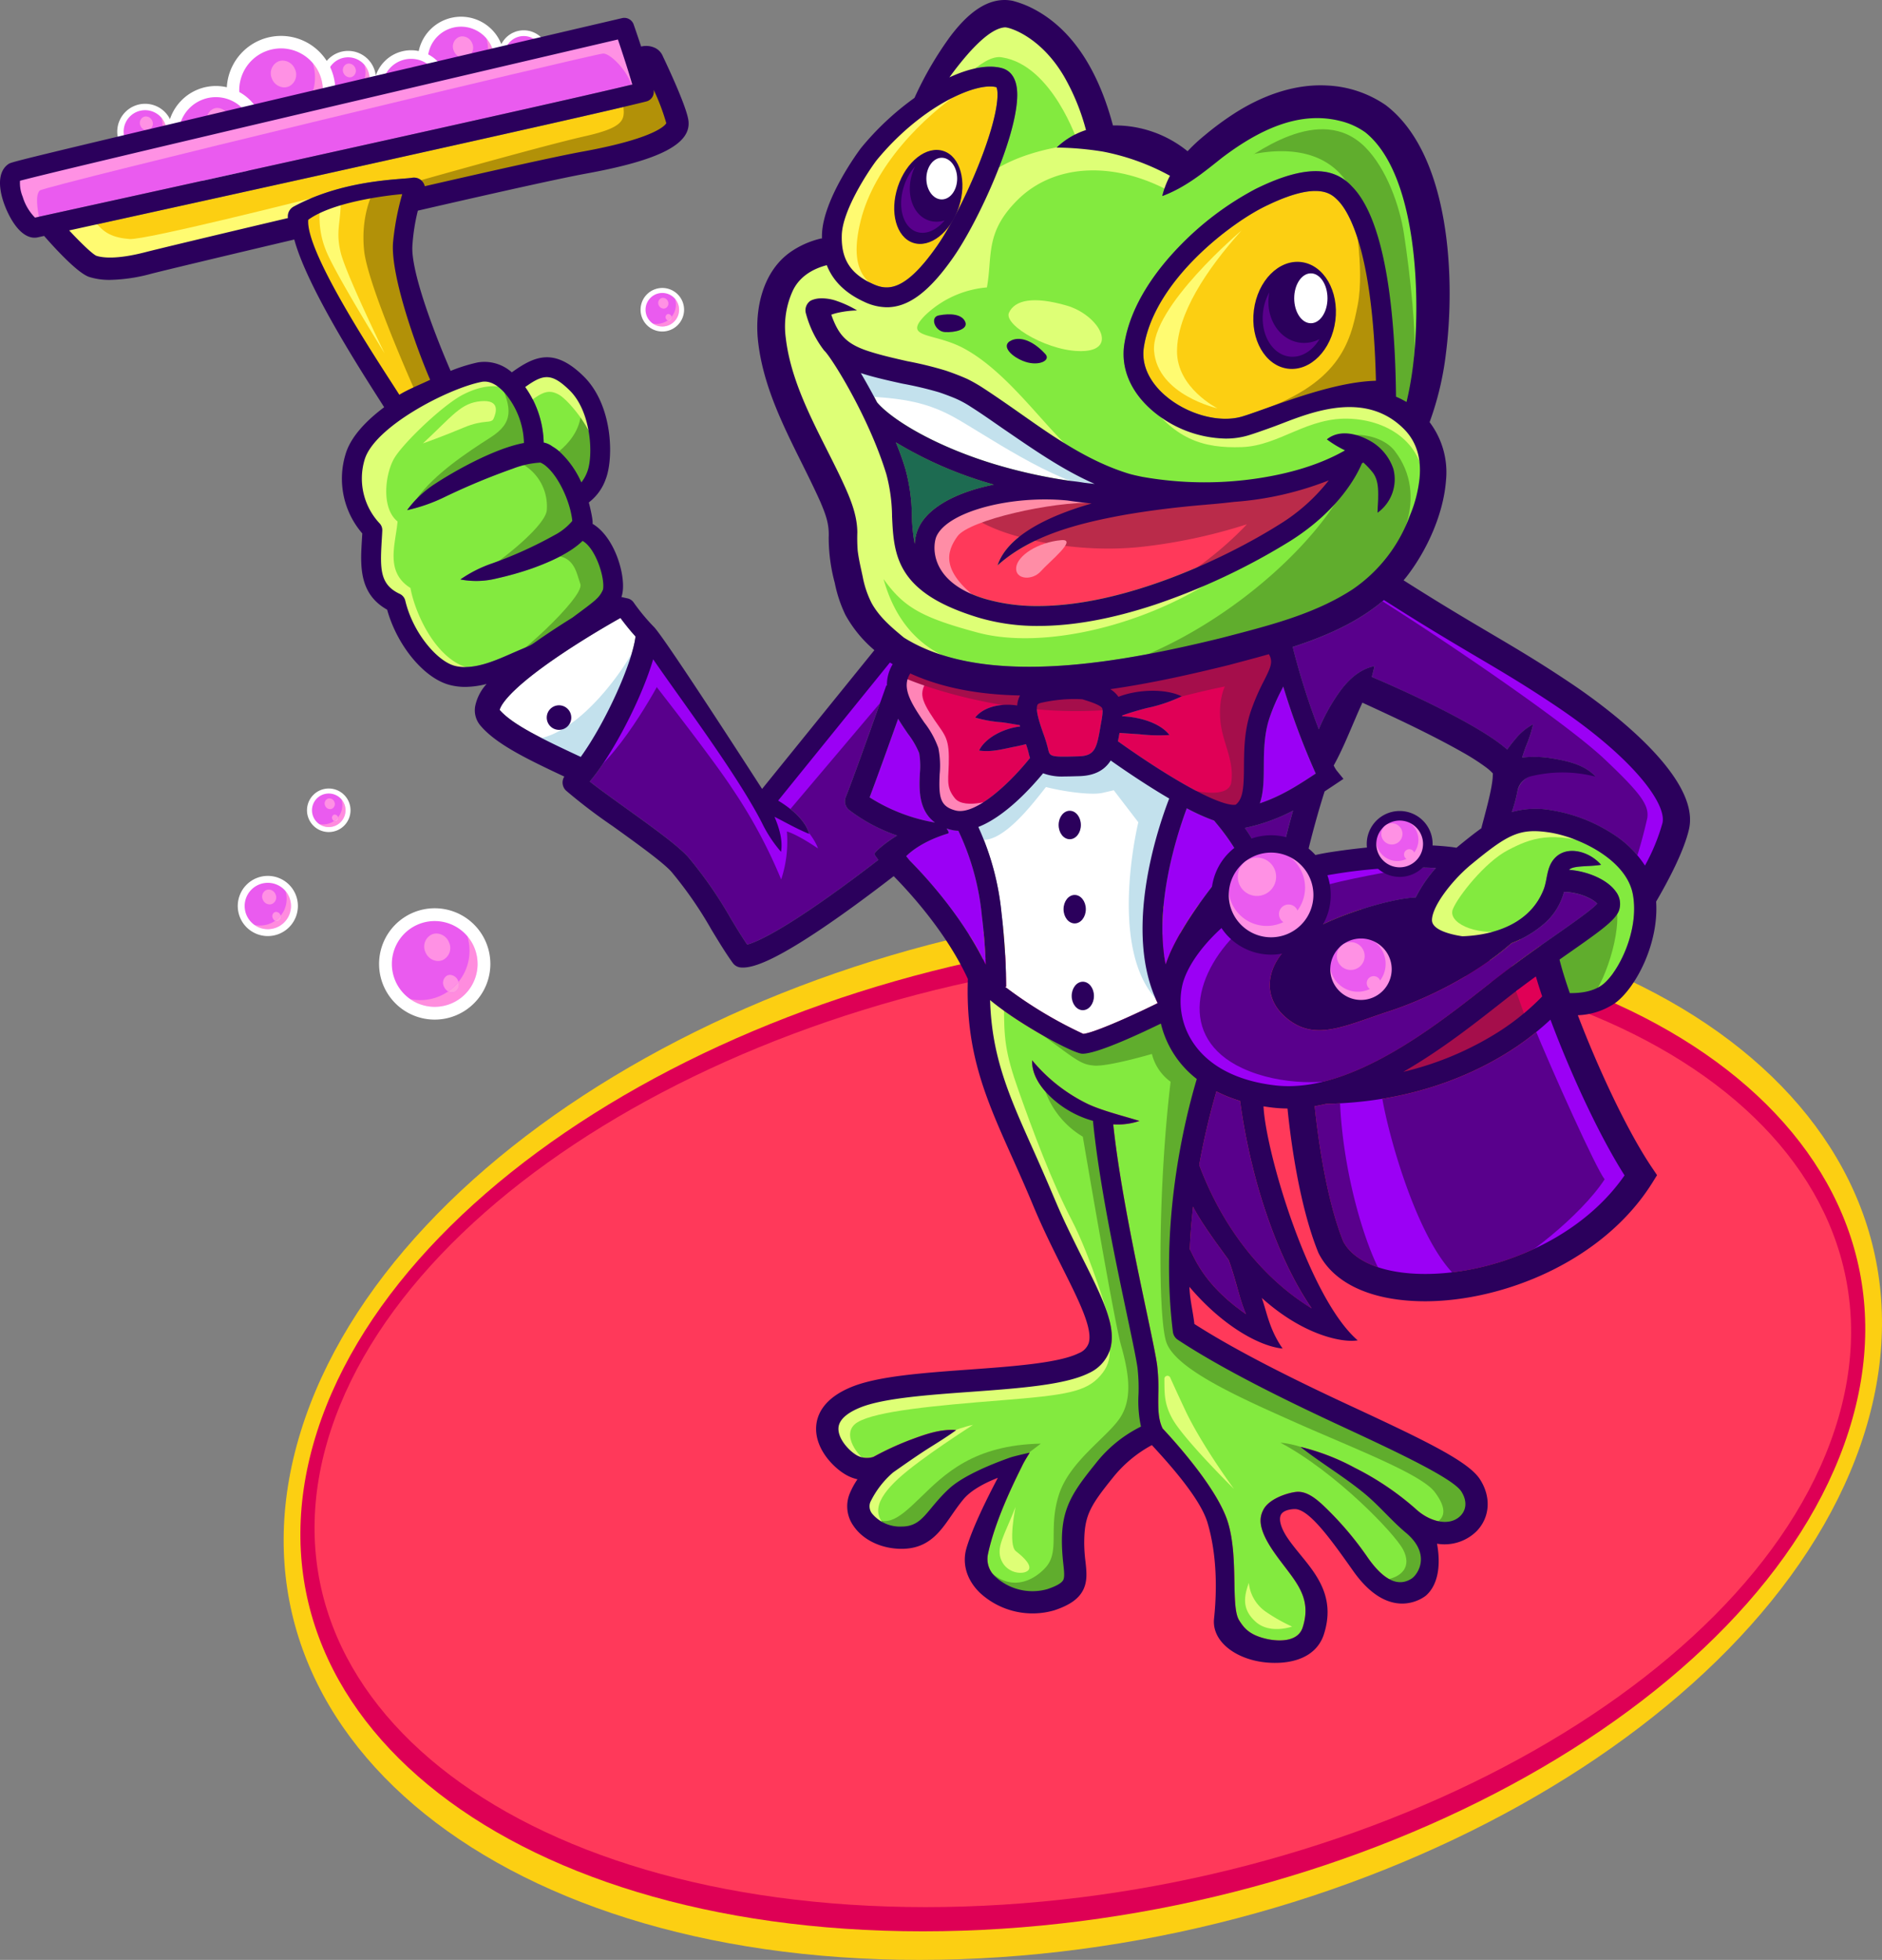<svg xmlns="http://www.w3.org/2000/svg" xmlns:xlink="http://www.w3.org/1999/xlink" width="418.001" height="435.034" viewBox="0 0 418.001 435.034">
  <rect x="0" y="0" width="418.001" height="435.034" fill="#808080" stroke="none"/>
  <defs>
    <clipPath id="clip-path">
      <rect id="Rectángulo_166" data-name="Rectángulo 166" width="355.001" height="234.537" fill="none"/>
    </clipPath>
    <clipPath id="clip-path-2">
      <rect id="Rectángulo_102" data-name="Rectángulo 102" width="375.359" height="369.107" fill="none"/>
    </clipPath>
  </defs>
  <g id="Grupo_278" data-name="Grupo 278" transform="translate(-1354 1115.208)">
    <g id="Grupo_277" data-name="Grupo 277" transform="translate(1417 -914.711)">
      <g id="Grupo_276" data-name="Grupo 276" clip-path="url(#clip-path)">
        <path id="Trazado_565" data-name="Trazado 565" d="M141.19,234.537c95.937,0,189.967-52.5,210.021-117.269S309.748,0,213.81,0,23.843,52.5,3.79,117.268s41.463,117.269,137.4,117.269" transform="translate(0)" fill="#fccf12"/>
        <path id="Trazado_566" data-name="Trazado 566" d="M145.936,230.58c93.928,0,185.989-49.664,205.622-110.927S310.964,8.725,217.036,8.725,31.047,58.389,11.413,119.653,52.008,230.58,145.936,230.58" transform="translate(-3.985 -2.384)" fill="#de0055"/>
        <path id="Trazado_567" data-name="Trazado 567" d="M149.952,226.93c92.228,0,182.622-47.433,201.9-105.944S311.993,15.04,219.764,15.04,37.143,62.473,17.864,120.985,57.724,226.93,149.952,226.93" transform="translate(-7.358 -4.11)" fill="#ff395a"/>
      </g>
    </g>
    <g id="Mascot" transform="translate(1354 -1115.208)">
      <g id="Grupo_162" data-name="Grupo 162" clip-path="url(#clip-path-2)">
        <path id="Trazado_167" data-name="Trazado 167" d="M22.989,50.646c1.953-.291,4.6,1.766,5,3.66,1.35,6.439-8.747,6.727-8.136-.115a4.088,4.088,0,0,1,3.133-3.546" transform="translate(48.969 125.001)" fill="#ea5bef" fill-rule="evenodd"/>
        <path id="Trazado_168" data-name="Trazado 168" d="M22.562,57.281a3.7,3.7,0,0,1-2.13-.673,4.291,4.291,0,0,0,3.3-.663.713.713,0,0,0,.33.09.541.541,0,0,0,.243-.056.7.7,0,0,0,.319-.86,4.254,4.254,0,0,0,.958-2.7,4.2,4.2,0,0,0-.194-1.277,3.718,3.718,0,0,1-2.828,6.138" transform="translate(50.457 126.298)" fill="#ff8cde" fill-rule="evenodd"/>
        <path id="Trazado_169" data-name="Trazado 169" d="M24.486,51.556a3.723,3.723,0,1,0,3.723,3.723A3.728,3.728,0,0,0,24.486,51.556Zm0,8.556a4.833,4.833,0,1,1,4.833-4.833,4.839,4.839,0,0,1-4.833,4.833" transform="translate(48.533 124.577)" fill="#fff" fill-rule="evenodd"/>
        <path id="Trazado_170" data-name="Trazado 170" d="M21.978,53.466a1.2,1.2,0,0,1-1.089-.763,1.16,1.16,0,0,1,.552-1.544,1,1,0,0,1,.4-.08,1.21,1.21,0,0,1,1.093.763,1.164,1.164,0,0,1-.555,1.544,1,1,0,0,1-.4.08" transform="translate(51.329 126.14)" fill="#ff91e4" fill-rule="evenodd"/>
        <path id="Trazado_171" data-name="Trazado 171" d="M21.7,53.549a.9.9,0,0,1-.357-.392.728.728,0,0,1,.271-.989.552.552,0,0,1,.243-.056.8.8,0,0,1,.69.482c.017.042.035.087.049.128a4.309,4.309,0,0,1-.9.826" transform="translate(52.492 128.693)" fill="#ff91e4" fill-rule="evenodd"/>
        <path id="Trazado_172" data-name="Trazado 172" d="M21.714,53.2a.674.674,0,0,1-.33-.09,4.38,4.38,0,0,0,.892-.826.7.7,0,0,1-.319.864.588.588,0,0,1-.243.052" transform="translate(52.808 129.128)" fill="#ff9ee0" fill-rule="evenodd"/>
        <path id="Trazado_173" data-name="Trazado 173" d="M32.8,58.617c5-.742,11.776,4.514,12.792,9.361,3.452,16.47-22.361,17.2-20.8-.295.364-4.091,3.841-8.448,8.011-9.066" transform="translate(61.045 144.581)" fill="#ea5bef" fill-rule="evenodd"/>
        <path id="Trazado_174" data-name="Trazado 174" d="M31.706,75.584a9.453,9.453,0,0,1-5.447-1.717A11.052,11.052,0,0,0,28.5,74.1,10.911,10.911,0,0,0,34.7,72.167a1.73,1.73,0,0,0,.843.229,1.5,1.5,0,0,0,.625-.135,1.8,1.8,0,0,0,.815-2.207A10.959,10.959,0,0,0,38.94,59.888a9.513,9.513,0,0,1-7.234,15.7" transform="translate(64.847 147.894)" fill="#ff8cde" fill-rule="evenodd"/>
        <path id="Trazado_175" data-name="Trazado 175" d="M36.625,60.949a9.517,9.517,0,1,0,9.517,9.517A9.528,9.528,0,0,0,36.625,60.949Zm0,21.875A12.358,12.358,0,1,1,48.984,70.465,12.373,12.373,0,0,1,36.625,82.824" transform="translate(59.928 143.496)" fill="#fff" fill-rule="evenodd"/>
        <path id="Trazado_176" data-name="Trazado 176" d="M30.214,65.829a3.09,3.09,0,0,1-2.789-1.95,2.97,2.97,0,0,1,1.412-3.948,2.6,2.6,0,0,1,1.024-.208,3.094,3.094,0,0,1,2.789,1.953,2.971,2.971,0,0,1-1.412,3.948,2.655,2.655,0,0,1-1.024.2" transform="translate(67.075 147.486)" fill="#ff91e4" fill-rule="evenodd"/>
        <path id="Trazado_177" data-name="Trazado 177" d="M29.5,66.04a2.206,2.206,0,0,1-.912-1,1.864,1.864,0,0,1,.69-2.529,1.473,1.473,0,0,1,.625-.139A2.027,2.027,0,0,1,31.66,63.6a3.14,3.14,0,0,1,.125.326A11.016,11.016,0,0,1,29.5,66.04" transform="translate(70.052 154.021)" fill="#ff91e4" fill-rule="evenodd"/>
        <path id="Trazado_178" data-name="Trazado 178" d="M29.54,65.16a1.743,1.743,0,0,1-.847-.229,11.023,11.023,0,0,0,2.286-2.113,1.809,1.809,0,0,1-.815,2.207,1.523,1.523,0,0,1-.625.135" transform="translate(70.858 155.129)" fill="#ff9ee0" fill-rule="evenodd"/>
        <path id="Trazado_179" data-name="Trazado 179" d="M19.831,56.313c2.7-.4,6.363,2.439,6.911,5.059,1.867,8.9-12.081,9.295-11.241-.16a5.639,5.639,0,0,1,4.33-4.9" transform="translate(38.19 138.971)" fill="#ea5bef" fill-rule="evenodd"/>
        <path id="Trazado_180" data-name="Trazado 180" d="M19.242,65.482a5.115,5.115,0,0,1-2.946-.93,5.829,5.829,0,0,0,1.211.125,5.9,5.9,0,0,0,3.355-1.041.929.929,0,0,0,.455.121.769.769,0,0,0,.34-.073.974.974,0,0,0,.441-1.19,5.892,5.892,0,0,0,1.322-3.726A5.952,5.952,0,0,0,23.152,57a5.143,5.143,0,0,1-3.91,8.483" transform="translate(40.243 140.759)" fill="#ff8cde" fill-rule="evenodd"/>
        <path id="Trazado_181" data-name="Trazado 181" d="M21.9,57.574a5.144,5.144,0,1,0,5.142,5.142A5.148,5.148,0,0,0,21.9,57.574Zm0,11.821a6.679,6.679,0,1,1,6.679-6.679A6.688,6.688,0,0,1,21.9,69.395" transform="translate(37.586 138.384)" fill="#fff" fill-rule="evenodd"/>
        <path id="Trazado_182" data-name="Trazado 182" d="M18.433,60.209a1.667,1.667,0,0,1-1.506-1.055,1.6,1.6,0,0,1,.76-2.13,1.42,1.42,0,0,1,.555-.114,1.676,1.676,0,0,1,1.506,1.058,1.6,1.6,0,0,1-.763,2.13,1.33,1.33,0,0,1-.552.111" transform="translate(41.447 140.54)" fill="#ff91e4" fill-rule="evenodd"/>
        <path id="Trazado_183" data-name="Trazado 183" d="M18.047,60.325a1.175,1.175,0,0,1-.493-.541,1.008,1.008,0,0,1,.371-1.367.8.8,0,0,1,.34-.076,1.1,1.1,0,0,1,.951.666,1.832,1.832,0,0,1,.066.177,5.851,5.851,0,0,1-1.235,1.141" transform="translate(43.058 144.071)" fill="#ff91e4" fill-rule="evenodd"/>
        <path id="Trazado_184" data-name="Trazado 184" d="M18.069,59.849a.957.957,0,0,1-.458-.125,5.85,5.85,0,0,0,1.235-1.141.978.978,0,0,1-.441,1.194.816.816,0,0,1-.337.073" transform="translate(43.49 144.671)" fill="#ff9ee0" fill-rule="evenodd"/>
        <path id="Trazado_185" data-name="Trazado 185" d="M44.343,18.623c1.953-.291,4.6,1.766,5,3.66,1.35,6.439-8.747,6.727-8.136-.114a4.084,4.084,0,0,1,3.133-3.546" transform="translate(101.702 45.92)" fill="#ea5bef" fill-rule="evenodd"/>
        <path id="Trazado_186" data-name="Trazado 186" d="M43.915,25.258a3.7,3.7,0,0,1-2.13-.673,4.291,4.291,0,0,0,3.3-.663.713.713,0,0,0,.33.09.541.541,0,0,0,.243-.056.7.7,0,0,0,.319-.86,4.253,4.253,0,0,0,.958-2.7,4.2,4.2,0,0,0-.194-1.277,3.718,3.718,0,0,1-2.828,6.138" transform="translate(103.188 47.217)" fill="#ff8cde" fill-rule="evenodd"/>
        <path id="Trazado_187" data-name="Trazado 187" d="M45.839,19.533a3.723,3.723,0,1,0,3.723,3.723A3.728,3.728,0,0,0,45.839,19.533Zm0,8.556a4.833,4.833,0,1,1,4.833-4.833,4.839,4.839,0,0,1-4.833,4.833" transform="translate(101.265 45.496)" fill="#fff" fill-rule="evenodd"/>
        <path id="Trazado_188" data-name="Trazado 188" d="M43.331,21.442a1.2,1.2,0,0,1-1.089-.763,1.16,1.16,0,0,1,.552-1.544,1.063,1.063,0,0,1,.4-.08,1.21,1.21,0,0,1,1.093.763,1.164,1.164,0,0,1-.555,1.544,1,1,0,0,1-.4.08" transform="translate(104.06 47.056)" fill="#ff91e4" fill-rule="evenodd"/>
        <path id="Trazado_189" data-name="Trazado 189" d="M43.052,21.526a.9.9,0,0,1-.357-.392.728.728,0,0,1,.271-.989.552.552,0,0,1,.243-.056.8.8,0,0,1,.69.482c.017.042.035.087.049.128a4.309,4.309,0,0,1-.9.826" transform="translate(105.224 49.612)" fill="#ff91e4" fill-rule="evenodd"/>
        <path id="Trazado_190" data-name="Trazado 190" d="M43.07,21.182a.686.686,0,0,1-.333-.09,4.29,4.29,0,0,0,.892-.826.7.7,0,0,1-.316.864.6.6,0,0,1-.243.052" transform="translate(105.539 50.047)" fill="#ff9ee0" fill-rule="evenodd"/>
        <path id="Trazado_191" data-name="Trazado 191" d="M35.763,2.168c2.248-.333,5.3,2.033,5.752,4.212,1.554,7.407-10.055,7.737-9.357-.135a4.7,4.7,0,0,1,3.6-4.077" transform="translate(79.341 5.277)" fill="#ea5bef" fill-rule="evenodd"/>
        <path id="Trazado_192" data-name="Trazado 192" d="M35.27,9.8a4.239,4.239,0,0,1-2.449-.774,4.806,4.806,0,0,0,1.006.1,4.878,4.878,0,0,0,2.789-.867.809.809,0,0,0,.382.1.663.663,0,0,0,.281-.062.814.814,0,0,0,.368-.992,4.942,4.942,0,0,0,.878-4.573A4.279,4.279,0,0,1,35.27,9.8" transform="translate(81.052 6.766)" fill="#ff8cde" fill-rule="evenodd"/>
        <path id="Trazado_193" data-name="Trazado 193" d="M37.483,3.216A4.281,4.281,0,1,0,41.765,7.5,4.286,4.286,0,0,0,37.483,3.216Zm0,9.84A5.558,5.558,0,1,1,43.041,7.5a5.566,5.566,0,0,1-5.558,5.558" transform="translate(78.839 4.788)" fill="#fff" fill-rule="evenodd"/>
        <path id="Trazado_194" data-name="Trazado 194" d="M34.6,5.414a1.393,1.393,0,0,1-1.256-.878,1.337,1.337,0,0,1,.635-1.776,1.218,1.218,0,0,1,.461-.094,1.4,1.4,0,0,1,1.256.878,1.337,1.337,0,0,1-.635,1.776,1.132,1.132,0,0,1-.461.094" transform="translate(82.051 6.584)" fill="#ff91e4" fill-rule="evenodd"/>
        <path id="Trazado_195" data-name="Trazado 195" d="M34.278,5.507a.983.983,0,0,1-.409-.451.839.839,0,0,1,.309-1.138.675.675,0,0,1,.281-.062.911.911,0,0,1,.791.555.835.835,0,0,1,.056.146,4.949,4.949,0,0,1-1.027.951" transform="translate(83.394 9.522)" fill="#ff91e4" fill-rule="evenodd"/>
        <path id="Trazado_196" data-name="Trazado 196" d="M34.3,5.113a.809.809,0,0,1-.382-.1,4.874,4.874,0,0,0,1.03-.951.814.814,0,0,1-.368.992.663.663,0,0,1-.281.062" transform="translate(83.753 10.021)" fill="#ff9ee0" fill-rule="evenodd"/>
        <path id="Trazado_197" data-name="Trazado 197" d="M33.38,1.467c3.886-.576,9.156,3.511,9.947,7.279,2.685,12.806-17.389,13.378-16.178-.229.285-3.182,2.987-6.568,6.231-7.05" transform="translate(66.913 3.488)" fill="#ea5bef" fill-rule="evenodd"/>
        <path id="Trazado_198" data-name="Trazado 198" d="M32.53,14.662a7.369,7.369,0,0,1-4.236-1.336A8.554,8.554,0,0,0,34.862,12a1.362,1.362,0,0,0,.656.18A1.192,1.192,0,0,0,36,12.077a1.4,1.4,0,0,0,.635-1.717,8.532,8.532,0,0,0,1.516-7.9A7.4,7.4,0,0,1,32.53,14.662" transform="translate(69.872 6.065)" fill="#ff8cde" fill-rule="evenodd"/>
        <path id="Trazado_199" data-name="Trazado 199" d="M36.356,3.28a7.4,7.4,0,1,0,7.4,7.4A7.409,7.409,0,0,0,36.356,3.28Zm0,17.011a9.611,9.611,0,1,1,9.611-9.611,9.623,9.623,0,0,1-9.611,9.611" transform="translate(66.047 2.642)" fill="#fff" fill-rule="evenodd"/>
        <path id="Trazado_200" data-name="Trazado 200" d="M31.369,7.077A2.4,2.4,0,0,1,29.2,5.561,2.309,2.309,0,0,1,30.3,2.49a2.027,2.027,0,0,1,.8-.163,2.407,2.407,0,0,1,2.168,1.52,2.309,2.309,0,0,1-1.1,3.071,2.056,2.056,0,0,1-.795.16" transform="translate(71.603 5.747)" fill="#ff91e4" fill-rule="evenodd"/>
        <path id="Trazado_201" data-name="Trazado 201" d="M30.813,7.24A1.7,1.7,0,0,1,30.1,6.46a1.455,1.455,0,0,1,.538-1.967,1.138,1.138,0,0,1,.486-.108,1.566,1.566,0,0,1,1.364.961,1.19,1.19,0,0,1,.1.253A8.565,8.565,0,0,1,30.813,7.24" transform="translate(73.921 10.829)" fill="#ff91e4" fill-rule="evenodd"/>
        <path id="Trazado_202" data-name="Trazado 202" d="M30.845,6.555a1.347,1.347,0,0,1-.659-.18,8.507,8.507,0,0,0,1.78-1.641,1.411,1.411,0,0,1-.635,1.717,1.188,1.188,0,0,1-.486.1" transform="translate(74.545 11.691)" fill="#ff9ee0" fill-rule="evenodd"/>
        <path id="Trazado_203" data-name="Trazado 203" d="M29.646,3.556c3.348-.5,7.89,3.025,8.57,6.273,2.314,11.033-14.981,11.526-13.937-.2.243-2.744,2.574-5.662,5.367-6.075" transform="translate(59.843 8.667)" fill="#ea5bef" fill-rule="evenodd"/>
        <path id="Trazado_204" data-name="Trazado 204" d="M28.915,14.924a6.338,6.338,0,0,1-3.65-1.152,7.318,7.318,0,0,0,5.659-1.138,1.144,1.144,0,0,0,.566.153.968.968,0,0,0,.416-.09,1.209,1.209,0,0,0,.548-1.478A7.308,7.308,0,0,0,34.095,6.6a7.385,7.385,0,0,0-.333-2.189,6.373,6.373,0,0,1-4.847,10.516" transform="translate(62.392 10.886)" fill="#ff8cde" fill-rule="evenodd"/>
        <path id="Trazado_205" data-name="Trazado 205" d="M32.209,5.12A6.377,6.377,0,1,0,38.586,11.5,6.384,6.384,0,0,0,32.209,5.12Zm0,14.655A8.28,8.28,0,1,1,40.487,11.5a8.288,8.288,0,0,1-8.278,8.278" transform="translate(59.098 7.939)" fill="#fff" fill-rule="evenodd"/>
        <path id="Trazado_206" data-name="Trazado 206" d="M27.916,8.389a2.076,2.076,0,0,1-1.87-1.308,1.988,1.988,0,0,1,.947-2.644A1.761,1.761,0,0,1,27.68,4.3a2.068,2.068,0,0,1,1.867,1.308A1.99,1.99,0,0,1,28.6,8.25a1.774,1.774,0,0,1-.687.139" transform="translate(63.884 10.614)" fill="#ff91e4" fill-rule="evenodd"/>
        <path id="Trazado_207" data-name="Trazado 207" d="M27.436,8.53a1.451,1.451,0,0,1-.611-.673,1.246,1.246,0,0,1,.461-1.693,1,1,0,0,1,.42-.094,1.358,1.358,0,0,1,1.176.826,1.408,1.408,0,0,1,.083.219,7.32,7.32,0,0,1-1.53,1.416" transform="translate(65.88 14.99)" fill="#ff91e4" fill-rule="evenodd"/>
        <path id="Trazado_208" data-name="Trazado 208" d="M27.462,7.943A1.182,1.182,0,0,1,26.9,7.79a7.424,7.424,0,0,0,1.53-1.419,1.216,1.216,0,0,1-.545,1.481,1.113,1.113,0,0,1-.42.09" transform="translate(66.42 15.733)" fill="#ff9ee0" fill-rule="evenodd"/>
        <path id="Trazado_209" data-name="Trazado 209" d="M11.777,6.9c2.5-.371,5.895,2.262,6.4,4.687,1.728,8.244-11.2,8.611-10.415-.149A5.225,5.225,0,0,1,11.777,6.9" transform="translate(19.095 16.94)" fill="#ea5bef" fill-rule="evenodd"/>
        <path id="Trazado_210" data-name="Trazado 210" d="M11.23,15.389a4.743,4.743,0,0,1-2.727-.86,5.5,5.5,0,0,0,4.226-.85.9.9,0,0,0,.423.114.7.7,0,0,0,.312-.069.9.9,0,0,0,.409-1.1A5.446,5.446,0,0,0,15.1,9.169a5.552,5.552,0,0,0-.246-1.638,4.764,4.764,0,0,1-3.622,7.858" transform="translate(20.998 18.598)" fill="#ff8cde" fill-rule="evenodd"/>
        <path id="Trazado_211" data-name="Trazado 211" d="M13.692,8.059a4.765,4.765,0,1,0,4.764,4.767A4.772,4.772,0,0,0,13.692,8.059Zm0,10.953a6.186,6.186,0,1,1,6.186-6.186,6.194,6.194,0,0,1-6.186,6.186" transform="translate(18.536 16.398)" fill="#fff" fill-rule="evenodd"/>
        <path id="Trazado_212" data-name="Trazado 212" d="M10.482,10.506a1.546,1.546,0,0,1-1.395-.975,1.487,1.487,0,0,1,.7-1.978,1.332,1.332,0,0,1,.513-.1,1.552,1.552,0,0,1,1.4.978A1.488,1.488,0,0,1,11,10.4a1.271,1.271,0,0,1-.513.1" transform="translate(22.114 18.395)" fill="#ff91e4" fill-rule="evenodd"/>
        <path id="Trazado_213" data-name="Trazado 213" d="M10.125,10.612a1.1,1.1,0,0,1-.458-.5.936.936,0,0,1,.347-1.266.757.757,0,0,1,.312-.069,1.02,1.02,0,0,1,.881.618c.024.056.045.111.062.163a5.436,5.436,0,0,1-1.145,1.058" transform="translate(23.605 21.665)" fill="#ff91e4" fill-rule="evenodd"/>
        <path id="Trazado_214" data-name="Trazado 214" d="M10.145,10.171a.891.891,0,0,1-.423-.114A5.436,5.436,0,0,0,10.867,9a.905.905,0,0,1-.409,1.1.706.706,0,0,1-.312.069" transform="translate(24.009 22.221)" fill="#ff9ee0" fill-rule="evenodd"/>
        <path id="Trazado_215" data-name="Trazado 215" d="M24.772,3.512c2.5-.371,5.895,2.262,6.4,4.687,1.728,8.244-11.2,8.611-10.415-.149a5.225,5.225,0,0,1,4.011-4.538" transform="translate(51.186 8.586)" fill="#ea5bef" fill-rule="evenodd"/>
        <path id="Trazado_216" data-name="Trazado 216" d="M24.225,12.006a4.743,4.743,0,0,1-2.727-.86,5.5,5.5,0,0,0,4.226-.85.9.9,0,0,0,.423.114.7.7,0,0,0,.312-.069.9.9,0,0,0,.409-1.1,5.446,5.446,0,0,0,1.225-3.452,5.552,5.552,0,0,0-.246-1.638,4.764,4.764,0,0,1-3.622,7.858" transform="translate(53.089 10.244)" fill="#ff8cde" fill-rule="evenodd"/>
        <path id="Trazado_217" data-name="Trazado 217" d="M26.687,4.676a4.765,4.765,0,1,0,4.764,4.767A4.772,4.772,0,0,0,26.687,4.676Zm0,10.953a6.186,6.186,0,1,1,6.186-6.186,6.194,6.194,0,0,1-6.186,6.186" transform="translate(50.627 8.043)" fill="#fff" fill-rule="evenodd"/>
        <path id="Trazado_218" data-name="Trazado 218" d="M23.477,7.123a1.546,1.546,0,0,1-1.395-.975,1.486,1.486,0,0,1,.7-1.978,1.332,1.332,0,0,1,.513-.1,1.552,1.552,0,0,1,1.4.978,1.488,1.488,0,0,1-.708,1.974,1.271,1.271,0,0,1-.513.1" transform="translate(54.205 10.041)" fill="#ff91e4" fill-rule="evenodd"/>
        <path id="Trazado_219" data-name="Trazado 219" d="M23.119,7.229a1.1,1.1,0,0,1-.458-.5.939.939,0,0,1,.347-1.266.758.758,0,0,1,.312-.069,1.02,1.02,0,0,1,.881.618c.024.056.045.111.062.163a5.436,5.436,0,0,1-1.145,1.058" transform="translate(55.695 13.311)" fill="#ff91e4" fill-rule="evenodd"/>
        <path id="Trazado_220" data-name="Trazado 220" d="M23.139,6.788a.891.891,0,0,1-.423-.114,5.436,5.436,0,0,0,1.145-1.058.905.905,0,0,1-.409,1.1.706.706,0,0,1-.312.069" transform="translate(56.097 13.866)" fill="#ff9ee0" fill-rule="evenodd"/>
        <path id="Trazado_221" data-name="Trazado 221" d="M22.84,2.8c4.875-.725,11.488,4.406,12.48,9.132C38.688,28,13.507,28.71,15.023,11.64,15.38,7.646,18.77,3.4,22.84,2.8" transform="translate(36.936 6.735)" fill="#ea5bef" fill-rule="evenodd"/>
        <path id="Trazado_222" data-name="Trazado 222" d="M21.774,19.349a9.241,9.241,0,0,1-5.315-1.676,10.787,10.787,0,0,0,2.186.226A10.63,10.63,0,0,0,24.7,16.015a1.686,1.686,0,0,0,.822.226,1.449,1.449,0,0,0,.611-.135,1.76,1.76,0,0,0,.795-2.151,10.713,10.713,0,0,0,1.9-9.919,9.282,9.282,0,0,1-7.057,15.314" transform="translate(40.646 9.964)" fill="#ff8cde" fill-rule="evenodd"/>
        <path id="Trazado_223" data-name="Trazado 223" d="M26.573,5.07a9.284,9.284,0,1,0,9.284,9.284A9.3,9.3,0,0,0,26.573,5.07Zm0,21.341A12.057,12.057,0,1,1,38.629,14.355,12.071,12.071,0,0,1,26.573,26.411" transform="translate(35.847 5.675)" fill="#fff" fill-rule="evenodd"/>
        <path id="Trazado_224" data-name="Trazado 224" d="M20.317,9.832a3.017,3.017,0,0,1-2.72-1.9,2.9,2.9,0,0,1,1.377-3.855,2.583,2.583,0,0,1,1-.2,3.02,3.02,0,0,1,2.72,1.9,2.9,2.9,0,0,1-1.377,3.851,2.533,2.533,0,0,1-1,.2" transform="translate(42.818 9.569)" fill="#ff91e4" fill-rule="evenodd"/>
        <path id="Trazado_225" data-name="Trazado 225" d="M19.619,10.037a2.157,2.157,0,0,1-.892-.978A1.822,1.822,0,0,1,19.4,6.591a1.433,1.433,0,0,1,.607-.135,1.982,1.982,0,0,1,1.717,1.2,2.333,2.333,0,0,1,.118.316,10.56,10.56,0,0,1-2.227,2.061" transform="translate(45.725 15.943)" fill="#ff91e4" fill-rule="evenodd"/>
        <path id="Trazado_226" data-name="Trazado 226" d="M19.659,9.18a1.7,1.7,0,0,1-.826-.226,10.577,10.577,0,0,0,2.231-2.061,1.767,1.767,0,0,1-.795,2.155,1.512,1.512,0,0,1-.611.132" transform="translate(46.508 17.025)" fill="#ff9ee0" fill-rule="evenodd"/>
        <path id="Trazado_227" data-name="Trazado 227" d="M18.147,5.946C22.494,5.3,28.4,9.877,29.28,14.092c3,14.333-19.46,14.971-18.107-.257.319-3.56,3.345-7.352,6.974-7.89" transform="translate(27.446 14.531)" fill="#ea5bef" fill-rule="evenodd"/>
        <path id="Trazado_228" data-name="Trazado 228" d="M17.2,20.711a8.256,8.256,0,0,1-4.743-1.5,9.533,9.533,0,0,0,7.352-1.478,1.519,1.519,0,0,0,.736.2,1.291,1.291,0,0,0,.541-.118,1.57,1.57,0,0,0,.711-1.919,9.529,9.529,0,0,0,1.7-8.847A8.278,8.278,0,0,1,17.2,20.711" transform="translate(30.755 17.415)" fill="#ff8cde" fill-rule="evenodd"/>
        <path id="Trazado_229" data-name="Trazado 229" d="M21.476,7.976a8.283,8.283,0,1,0,8.282,8.282A8.292,8.292,0,0,0,21.476,7.976Zm0,19.037A10.755,10.755,0,1,1,32.232,16.257,10.769,10.769,0,0,1,21.476,27.013" transform="translate(26.476 13.587)" fill="#fff" fill-rule="evenodd"/>
        <path id="Trazado_230" data-name="Trazado 230" d="M15.9,12.223a2.7,2.7,0,0,1-2.429-1.7A2.591,2.591,0,0,1,14.7,7.088a2.313,2.313,0,0,1,.892-.18,2.693,2.693,0,0,1,2.429,1.7,2.585,2.585,0,0,1-1.228,3.435,2.251,2.251,0,0,1-.892.18" transform="translate(32.694 17.059)" fill="#ff91e4" fill-rule="evenodd"/>
        <path id="Trazado_231" data-name="Trazado 231" d="M15.273,12.406a1.912,1.912,0,0,1-.795-.871,1.627,1.627,0,0,1,.6-2.2,1.322,1.322,0,0,1,.545-.121,1.761,1.761,0,0,1,1.53,1.076,1.734,1.734,0,0,1,.108.281,9.528,9.528,0,0,1-1.988,1.839" transform="translate(35.288 22.747)" fill="#ff91e4" fill-rule="evenodd"/>
        <path id="Trazado_232" data-name="Trazado 232" d="M15.309,11.639a1.491,1.491,0,0,1-.736-.2A9.718,9.718,0,0,0,16.561,9.6a1.577,1.577,0,0,1-.708,1.922,1.346,1.346,0,0,1-.545.114" transform="translate(35.988 23.712)" fill="#ff9ee0" fill-rule="evenodd"/>
        <path id="Trazado_233" data-name="Trazado 233" d="M47.4,45.165c1.395-3.549.947-13.375-3.934-18.135-4.063-3.959-5.877-3.539-9.836-.711a22.075,22.075,0,0,1,4.1,12.327,4.748,4.748,0,0,1,1.936.867,10.533,10.533,0,0,1,1.5,1.062A20.943,20.943,0,0,1,46.087,47.5,8.7,8.7,0,0,0,47.4,45.165" transform="translate(83.037 59.586)" fill="#83ea3f"/>
        <path id="Trazado_234" data-name="Trazado 234" d="M61.6,21.941c-2.116,2.821-7.55,11.193-7.709,16.584-.156,5.333,1.9,8.577,6.89,10.842,3.081,1.4,6.981,2.019,14.284-8.448,3.31-4.743,7.407-12.972,10.193-20.484,3.726-10.048,3.411-14.02,2.97-14.742C83.624,4.493,71.37,10.04,61.6,21.941" transform="translate(133.071 13.663)" fill="#fccf12"/>
        <path id="Trazado_235" data-name="Trazado 235" d="M124.848,54.349c-.684-29.147-6.117-37.71-8.462-40.059l-.038-.035c-1.433-1.436-4.413-4.42-16.331,1.488-7.7,3.816-24.366,16.439-26.7,31.08-.812,5.086,2.529,8.882,4.594,10.69,4.882,4.281,12.122,6.287,17.219,4.771,1.325-.392,3.157-1.048,5.274-1.808,6.713-2.4,16.536-5.922,24.443-6.127" transform="translate(180.753 30.172)" fill="#fccf12"/>
        <path id="Trazado_236" data-name="Trazado 236" d="M189.011,110.135a29.249,29.249,0,0,0,2.144-8.219c.493-4.889-.919-8.473-3.47-11.023-9.361-9.361-22.77-2.717-29.165-.423-2.179.777-4.063,1.454-5.5,1.88a17.327,17.327,0,0,1-4.948.683,25.815,25.815,0,0,1-16.428-6.363c-4.739-4.156-6.884-9.375-6.037-14.69,1.409-8.844,7.307-16.522,12-21.4A66.974,66.974,0,0,1,154.694,37.65c6.214-3.077,11.123-4.351,15.009-3.886a10.107,10.107,0,0,1,6.391,3.23l.035.035c5.843,5.846,8.33,19.6,9.288,33.1.43,6.051.486,11.068.524,13.6a20.7,20.7,0,0,1,2.335,1.18,75.874,75.874,0,0,0,1.78-11.446c1.2-13.51.274-39.372-10.925-48.4a15.981,15.981,0,0,0-5.752-2.574c-9.5-2.328-18.576,2.529-26.091,8.212-4.132,3.3-8.209,6.627-13.267,8.49a19.476,19.476,0,0,1,1.71-4.5,51.025,51.025,0,0,0-14.849-5.36,69.019,69.019,0,0,0-10.315-.9,16.964,16.964,0,0,1,6.512-3.889,48.756,48.756,0,0,0-4.864-11.89c-5.246-8.931-12.2-10.943-13.132-10.9-2.751.173-5.929,3.411-7.806,5.44a69.78,69.78,0,0,0-4.528,5.655c4.677-2.148,8.764-2.866,11.727-2.019,1.246.354,3.338,1.547,3.338,5.884,0,9.284-8.615,28.082-14.19,36.066-5.263,7.543-9.9,11.1-14.756,11.1a11.872,11.872,0,0,1-4.954-1.166c-4.215-1.915-7-4.618-8.4-8.174-3.234.836-6.023,2.574-7.5,5.565A19.058,19.058,0,0,0,50.4,70.67c1.266,10.96,7.5,21.154,12.213,31.052,1.776,3.806,3.657,7.841,3.681,12.133a35.765,35.765,0,0,0,.08,4.025c.226,1.933.715,3.934,1.114,5.811a21.9,21.9,0,0,0,1.978,5.853c1.731,3.119,4.389,5.357,7.158,7.654,18.35,11.529,49.7,5.183,70.608.066,9.975-2.616,20.415-5.111,29.1-10.79a33.762,33.762,0,0,0,12.678-16.338" transform="translate(124.122 4.324)" fill="#83ea3f"/>
        <path id="Trazado_237" data-name="Trazado 237" d="M60.9,44.573a36.306,36.306,0,0,0,.642,6.269,9.424,9.424,0,0,1,.919-3.73c2.266-4.656,8.837-7.862,16.619-9.434q-.692-.2-1.353-.406A87.492,87.492,0,0,1,57.35,28.3c.8,1.943,1.516,3.889,2.1,5.791A41.306,41.306,0,0,1,60.9,44.573" transform="translate(141.626 69.889)" fill="#1d6b51"/>
        <path id="Trazado_238" data-name="Trazado 238" d="M79.6,31.39a22.549,22.549,0,0,0-3.83-2.04c-1.1-.441-2.248-.874-3.362-1.242a79.783,79.783,0,0,0-8.049-1.9c-2.484-.545-4.968-1.1-7.425-1.787-.6-.17-1.214-.357-1.825-.555C56.24,25.8,57.482,28,58.717,30.37c3.216,3.768,12.574,9.579,25.844,13.646a114.5,114.5,0,0,0,16.949,3.768c1.107.111,2.2.253,3.258.434q1.119.13,2.276.25c-7.3-3.192-14.006-7.952-20.467-12.355-2.342-1.62-4.663-3.254-6.981-4.722" transform="translate(136.082 58.942)" fill="#fff"/>
        <path id="Trazado_239" data-name="Trazado 239" d="M126.369,35.509q-3.143.375-6.162.614v.007c-6.127.5-12.282,1.235-18.347,2.29-9.722,1.78-20.5,4.4-28.027,11.182,2.179-6.585,11.234-10.96,20.886-13.732-.7-.069-1.388-.149-2.068-.229v.007c-.049-.007-.1-.014-.146-.024q-1.639-.2-3.2-.423C76.9,34,62.971,37.58,60.317,43.034c-.926,1.9-1.891,10.148,10.5,13.934a41.077,41.077,0,0,0,12,1.651c19.318,0,41.818-10.658,53.743-18.191a41.044,41.044,0,0,0,10.832-9.7,71.318,71.318,0,0,1-21.025,4.778" transform="translate(147.729 75.89)" fill="#ff395a"/>
        <path id="Trazado_240" data-name="Trazado 240" d="M61.948,53.981a19.979,19.979,0,0,1,3.123,5.662,19.892,19.892,0,0,1,.295,5.822c-.226,5,.028,7.119,3.515,8.035,4.462,1.173,12.168-6.148,16.556-11.654a11.528,11.528,0,0,1-.326-1.169,19.188,19.188,0,0,0-.569-1.9c-.559.156-1.537.361-2.068.486-2.751.507-5.492,1.388-8.341.933,1.388-2.9,5.69-4.979,9.1-5.326-.031-.1-.059-.2-.087-.305-1.377-.219-2.724-.493-4.122-.649a27.457,27.457,0,0,1-5.756-1.037c1.926-2.488,5.968-3.223,9.316-2.672a5.787,5.787,0,0,1,.628-2.231c-8.708-.167-17.094-1.551-24.38-4.9-1.957,3-.052,6.276,3.112,10.9" transform="translate(143.339 106.394)" fill="#e00056"/>
        <path id="Trazado_241" data-name="Trazado 241" d="M64.484,45.312c-1.433,3.57-2.869,4.146,0,8.736s4.184,4.871,4.243,9.753-.864,6.526,1.35,9.239,9.617,0,9.617,0-6.04,6.9-11.6,3.546-3.9-15.179-3.9-15.179L58.388,51.016l-.881-8.84Z" transform="translate(142.014 104.154)" fill="#ff85b7"/>
        <path id="Trazado_242" data-name="Trazado 242" d="M66.841,58.11a16.906,16.906,0,0,0-.156-4.51,18.891,18.891,0,0,0-2.495-4.288c-.722-1.051-1.485-2.165-2.179-3.331-1.936,5.43-4.771,13.333-6.346,17.465A39.414,39.414,0,0,0,70.2,69.032c-3.726-2.734-3.511-7.525-3.358-10.922" transform="translate(137.467 113.55)" fill="#9b00f5"/>
        <path id="Trazado_243" data-name="Trazado 243" d="M67.788,82.668a145.187,145.187,0,0,1,1.02,16.2h-.26a94.1,94.1,0,0,0,17.379,10.464c2.012-.139,9.638-3.428,16.529-6.821-7.754-15.97,0-38.8,2.564-45.419q-.854-.5-1.769-1.051c-4.545-2.755-8.785-5.666-11.22-7.383-1.239,1.943-3.306,3.365-6.995,3.47l-.663.017c-.916.028-1.78.052-2.588.052a11.888,11.888,0,0,1-4.771-.708C74.339,54.731,68.548,61.1,62.629,63.4a59.749,59.749,0,0,1,5.159,19.266" transform="translate(154.663 120.156)" fill="#fff"/>
        <path id="Trazado_244" data-name="Trazado 244" d="M75.125,86.355c3.123-9.128,12.882-20.623,16.158-24.318a46.761,46.761,0,0,0-4.191-6.131L85.9,54.446a45.605,45.605,0,0,1-6.082-2.734c-2.151,5.766-7.286,21.546-4.694,34.643" transform="translate(183.759 127.703)" fill="#9b00f5"/>
        <path id="Trazado_245" data-name="Trazado 245" d="M80.841,46.678c-.517-.739-3.209-1.565-4.382-1.908a32.935,32.935,0,0,0-9.239.815c-.548.135-.645.319-.683.392-.586,1.086.562,4.365,1.249,6.325a31.785,31.785,0,0,1,1.048,3.365c.4,1.808.434,1.953,6.162,1.787l.666-.017c3.546-.1,4-1.7,4.791-6.311.066-.389.135-.784.208-1.183.257-1.416.482-2.835.18-3.265" transform="translate(163.912 110.445)" fill="#e00056"/>
        <path id="Trazado_246" data-name="Trazado 246" d="M72.834,51.241l.049.076c4.316-1.693,10.533-1.849,14.041-.108a33.918,33.918,0,0,1-7.737,2.6c-1.825.475-3.7,1.01-5.458,1.648,0,.059-.01.118-.017.177,3.81.149,8.4,1.457,10.5,4.16a37.556,37.556,0,0,1-6.658-.173c-.937-.059-3.268-.215-4.431-.3-.1.611-.219,1.239-.354,1.867,2.019,1.443,6.547,4.614,11.4,7.581,11.8,7.213,14.527,6.568,14.787,6.478,1.676-1.332,1.783-4.094,1.815-8.473.028-3.688.059-7.869,1.5-12.192a48.251,48.251,0,0,1,2.935-6.807c1.488-2.97,2.109-4.208,1.1-5.919-3,.854-6.006,1.634-8.937,2.418-7.813,1.919-16.9,4.007-26.288,5.35a5.96,5.96,0,0,1,1.759,1.62" transform="translate(175.52 103.356)" fill="#e00056"/>
        <path id="Trazado_247" data-name="Trazado 247" d="M85.854,43.92c-.118.239-.239.479-.361.718A44.979,44.979,0,0,0,82.8,50.866c-1.218,3.66-1.246,7.47-1.273,10.832-.021,2.942-.042,5.784-.881,8.16,4.608-1.547,8.212-3.816,12.424-6.613A163.2,163.2,0,0,1,85.854,43.92" transform="translate(199.156 108.461)" fill="#9b00f5"/>
        <path id="Trazado_248" data-name="Trazado 248" d="M91.99,51.86A40.546,40.546,0,0,1,81.28,55.7a47.875,47.875,0,0,1,3.213,5.3l.677,1.357-1.03,1.117c-1.259,1.36-3.091,3.466-5.1,5.964A55.412,55.412,0,0,1,89.006,64.2l-.128-.031c.978-4.326,2.019-8.445,3.112-12.31" transform="translate(195.195 128.069)" fill="#59008c"/>
        <path id="Trazado_249" data-name="Trazado 249" d="M141.4,62.032c-6.9-4.639-11.952-7.619-17.8-11.068-5.444-3.209-11.567-6.821-20.581-12.573-5.8,4.934-12.907,8.028-20.262,10.412a161.086,161.086,0,0,0,5.8,18.288,41.444,41.444,0,0,1,4.441-8.056c1.929-2.748,4.493-5.277,7.921-5.968-.184.84-.382,1.631-.6,2.4,2.012.84,3.962,1.7,5.926,2.6,3.945,1.787,7.841,3.653,11.682,5.673,2.9,1.527,5.808,3.129,8.584,4.944a38.35,38.35,0,0,1,3.9,2.89c.541-.774,1.131-1.516,1.745-2.238a12.527,12.527,0,0,1,3.99-3.352,27.837,27.837,0,0,1-1.558,4.809c-.312.836-.614,1.7-.885,2.571a23.779,23.779,0,0,1,6.079.087c3.553.569,7.765,1.367,10.263,4.153-3.074-2.05-6.568-2.8-14.26-.25a4.708,4.708,0,0,0-3.126,3.567,34.207,34.207,0,0,1-1.232,4.531,19.52,19.52,0,0,1,8.785-.4,35.29,35.29,0,0,1,13.621,5.246,23.483,23.483,0,0,1,7.165,7.033,43.833,43.833,0,0,0,3.886-9.427c1-4.347-6.752-14.624-23.482-25.865" transform="translate(204.354 94.807)" fill="#59008c"/>
        <path id="Trazado_250" data-name="Trazado 250" d="M129.475,87.3c3.705-2.779,8.309-12.233,6.8-20.151-1.475-7.74-12.084-12.761-18.791-13.722-6.533-.93-9.135.572-17.424,7.407-4.261,3.64-8.393,9.153-8.393,12.1,0,2.252,4.448,3.251,6.759,3.581,4.777-.142,14.513-1.617,17.989-10.27.791-1.912.684-4.15,1.759-6.04,2.512-4.323,8.33-2.744,11.047.441-2.658.458-6.19.111-7.109,1.117,4.361.347,8.58,2.266,10.384,4.816a4.5,4.5,0,0,1,.725,4.16c-.86,2.443-4.819,5.045-13.229,10.95.489,1.985,1.277,4.535,2.286,7.439,1.967.038,5.038-.208,7.2-1.825" transform="translate(226.375 131.321)" fill="#83ea3f"/>
        <path id="Trazado_251" data-name="Trazado 251" d="M119.285,62.472c-1.544,1.124-3.126,2.3-4.729,3.522-1.083.833-2.286,1.776-3.56,2.776-5.6,4.4-12.993,10.2-21.167,14.881a69.349,69.349,0,0,0,19.478-7.841,53.632,53.632,0,0,0,11.377-8.91c-.538-1.6-1.01-3.084-1.4-4.427" transform="translate(221.833 154.275)" fill="#e00056"/>
        <path id="Trazado_252" data-name="Trazado 252" d="M90.5,114.468c2.22,4.208,8.136,6.821,16.269,7.178,15.252.673,35.667-6.623,46.217-21.841-5.895-9.246-12.3-23.416-16.459-34.57A61.606,61.606,0,0,1,126.066,73.1C118.2,77.851,105,83.572,86.76,83.919q-1.3.307-2.6.527c.479,4.784,2.252,19.839,6.335,30.022" transform="translate(207.836 161.101)" fill="#59008c"/>
        <path id="Trazado_253" data-name="Trazado 253" d="M96.748,103.908c16.31,1.825,35.146-12.962,46.4-21.8,1.284-1.01,2.5-1.96,3.6-2.81,4.316-3.31,8.469-6.214,12.133-8.778,3.785-2.651,8.039-5.624,9.222-6.953-.774-.944-3.726-2.547-7.366-2.63a14,14,0,0,1-4.257,6.932,24.3,24.3,0,0,1-7.414,4.462c-8.178,7.2-19.12,12.473-27.159,15.1-10.089,3.3-16.4,6.741-22.715,1.579s-4.448-13.2,3.157-18.218c7.019-4.635,20.234-8.476,25.456-8.611a29.743,29.743,0,0,1,4.483-6.55,107.257,107.257,0,0,0-22.819,1.4c-18.048,2.8-31.7,16.307-33.536,24.762a16.51,16.51,0,0,0,2.769,13.1c3.574,4.979,9.812,8.094,18.041,9.017" transform="translate(186.627 137.042)" fill="#59008c"/>
        <path id="Trazado_254" data-name="Trazado 254" d="M101.751,117.975c-4.583-6.689-8.479-15.37-11.637-25.948a139.552,139.552,0,0,1-4.267-20.092,31.856,31.856,0,0,1-5.263-2.106A161.806,161.806,0,0,0,76.767,86.16c5.954,15.828,15.682,26.16,24.984,31.815" transform="translate(189.577 172.443)" fill="#59008c"/>
        <path id="Trazado_255" data-name="Trazado 255" d="M88.67,101.058c-1.537-3.511-2.151-7.421-3.872-12.05C82.584,85.945,78.653,80.7,76.9,77.2c-.35,3.057-.607,6.221-.742,9.454,1.107,1.86,3.039,7.834,12.508,14.4" transform="translate(188.083 190.658)" fill="#59008c"/>
        <path id="Trazado_256" data-name="Trazado 256" d="M96.784,96.855c6.3,14.076,4.764,11.755,11.154,24.505,4.458,8.9,7.681,15.335,6,20.387a8.689,8.689,0,0,1-4.663,5.034c-5.27,2.63-15.436,3.365-26.2,4.15-9.552.69-19.426,1.409-24.543,3.476-2.13.857-4.7,2.338-4.854,4.51-.163,2.349,2.269,5.059,4.091,6.113a4.6,4.6,0,0,0,3.7.337,65.053,65.053,0,0,1,7.935-3.678c3.327-1.239,6.828-2.567,10.436-2.262-2.2,1.6-4.306,2.873-6.53,4.278-2.585,1.676-4.982,3.362-7.446,5.086a20.276,20.276,0,0,0-5.1,6.616,2.6,2.6,0,0,0,.375,2.526,8.054,8.054,0,0,0,6.582,2.9c4.732,0,5.478-3.7,10.481-8.358,3.2-2.973,9.742-5.593,13.618-6.956.919-.323,4.368-1.093,4.368-1.093s-1.152,1.794-1.572,2.672c-.985,2.05-6.027,11.692-7.74,19.918A5.281,5.281,0,0,0,88.568,192a12.186,12.186,0,0,0,11.5,2.737c2.03-.68,3.227-1.374,3.556-2.064.323-.673.18-1.939.007-3.542-1.228-11.151,1.135-14.787,7.126-22.219a29.165,29.165,0,0,1,10.117-8.261,27.527,27.527,0,0,1-.545-7.182,39.582,39.582,0,0,0-.215-5.808c-.253-1.912-1.169-6.238-2.325-11.717-2.526-11.97-6.287-29.793-7.57-43.157a22.356,22.356,0,0,1-9.815-5.707c-2.033-2.044-3.813-4.736-3.7-7.74a37.016,37.016,0,0,0,12.105,9.576c3.157,1.561,8.323,2.831,11.727,3.889a14.987,14.987,0,0,1-5.818.756c1.36,12.972,4.944,29.959,7.376,41.474,1.221,5.787,2.1,9.968,2.38,12.043a43.355,43.355,0,0,1,.253,6.443c-.035,3-.062,5.492.971,7.564,2.363,2.512,12.275,13.354,14.53,20.938,2.363,7.942.534,18.565,2.456,21.625,1.117,1.783,2.37,3.348,6.394,4.195,1.079.225,6.512,1.166,7.723-2.626,2.335-7.331-2.394-10.825-6.609-17.035-3.483-5.135-2.963-7.428-2.151-9.038,1.228-2.432,5.194-3.733,7.223-3.986,2.619-.323,5.024,1.887,7.338,4.2a72.062,72.062,0,0,1,8.712,10.471c4.174,5.9,7.317,6.027,9.6,4.608,1.5-.93,4.5-5.468-1.207-10.232-3.414-2.852-6.172-6.318-9.68-9.1-4.389-3.549-9.281-6.439-13.736-9.951a49.592,49.592,0,0,1,12.1,4.663,63.077,63.077,0,0,1,13.632,9.222c3.064,2.8,7.47,3.848,9.857,1.37,1.353-1.4,1.4-3.41.132-5.378-1.946-3.015-15.307-9.219-27.093-14.69-12.48-5.794-26.1-12.521-35.864-18.961a2.467,2.467,0,0,1-1.093-1.762c-2.762-22.323,1.707-44.073,5.308-56.123A22.023,22.023,0,0,1,125.3,69.2c-3.2,1.544-13.861,6.693-17.413,6.693-2.1,0-14.509-6.849-20.526-11.911.357,12.626,4.254,21.331,9.42,32.874" transform="translate(132.54 158.001)" fill="#83ea3f"/>
        <path id="Trazado_257" data-name="Trazado 257" d="M75.7,83.258c-.125-2.956-.371-6.894-.864-10.762A56.1,56.1,0,0,0,69.61,53.517a8.115,8.115,0,0,1-1.756-.25c-.305-.08-.593-.17-.871-.267.184.333.7,1,.316,1.117-1.971.6-6.276,2.106-9.291,5.031l.767.954C63.011,64.387,70.7,72.964,75.7,83.258" transform="translate(143.251 130.884)" fill="#9b00f5"/>
        <path id="Trazado_258" data-name="Trazado 258" d="M45.71,75.175C51.438,79.287,57.364,83.54,59.6,86.066a92.3,92.3,0,0,1,9.434,13.583c1.266,2.092,2.477,4.087,3.674,5.857,1.894-.5,6.714-2.554,18.066-10.589,4.209-2.977,8.2-6,11.05-8.192-.118-.281-.815-1.027-.826-1.336-.017-.517,3.129-3,5.031-4.08a37.628,37.628,0,0,1-10.683-5.693,2.472,2.472,0,0,1-.729-2.848c1.821-4.486,8.931-24.578,9-24.779l.135.049a8.783,8.783,0,0,1,1.28-4.764c-.208-.125-.416-.246-.621-.375L79.589,73.548C82.7,75.4,85.744,78.1,86.476,80.942c-2.328-.965-4.24-2-6.387-3.133-.312-.16-.777-.4-1.3-.67.944,2.262,1.891,5.02,1.45,7.786a29.431,29.431,0,0,1-4.267-6.5C70.4,67.595,57.884,51,51.84,42.177c-2.488,8.5-8.76,20.765-14.086,27.142,2.012,1.589,5.02,3.751,7.956,5.857" transform="translate(93.234 104.156)" fill="#59008c"/>
        <path id="Trazado_259" data-name="Trazado 259" d="M49.995,70.374c5.551-7.7,11.449-20.834,12.164-26.729-1.273-1.377-2.585-3.081-3.352-4.111-1.166.649-7.609,4.285-13.937,8.594C33.171,56.1,32.085,59.4,31.988,59.956c2.838,3.254,9.506,6.464,18.007,10.419" transform="translate(78.995 97.629)" fill="#fff"/>
        <path id="Trazado_260" data-name="Trazado 260" d="M23.754,41.847a14.56,14.56,0,0,0,3.421,14.1,2.188,2.188,0,0,1,.531,1.527c-.035.819-.083,1.627-.128,2.411-.375,6.245-.368,9.6,4.028,11.658a2.206,2.206,0,0,1,1.207,1.488c1.707,7.227,7.126,13.413,10.919,14.451,4.007,1.089,8.885-1.048,12.445-2.609,6.013-2.637,3.227-1.131,8.08-4.4,1.96-1.318,3.9-2.557,5.673-3.66,5-3.716,6-4.351,6.8-6.235.489-2.488-1.582-9.135-4.535-10.794-3.046,3-8.393,5.1-11.311,6.134a69.257,69.257,0,0,1-7.73,2.182,18.69,18.69,0,0,1-8.1.239,28.608,28.608,0,0,1,7.112-3.587,91.922,91.922,0,0,0,13.8-6.256,13.061,13.061,0,0,0,3.941-3.15c-.409-4.16-2.966-9.732-5.763-12.105a5.223,5.223,0,0,0-1.308-.843h-.049A19.942,19.942,0,0,0,56.766,43.7,151.29,151.29,0,0,0,41.4,50.111a37.274,37.274,0,0,1-8.178,2.835,23.439,23.439,0,0,1,6.422-5.985c3.445-2.259,12.691-7.661,19.533-8.92a17.854,17.854,0,0,0-4.437-11.293c-1.166-1.252-2.977-2.665-4.993-2.269-7.463,1.464-23.936,10-25.99,17.368" transform="translate(57.193 60.282)" fill="#83ea3f"/>
        <path id="Trazado_261" data-name="Trazado 261" d="M40.707,58.846c2.012-1.232,5.693-3.324,7.709-4.292-2.685-6.165-7.851-22.92-7.279-30.566a80.2,80.2,0,0,1,1.828-11.942c-4.566.4-16.931,2.731-23.884,6.027,3.334,13.878,18.111,35.174,21.625,40.774" transform="translate(47.123 29.748)" fill="#fccf12"/>
        <path id="Trazado_262" data-name="Trazado 262" d="M10.461,42.593c1.3.427,4.437.874,10.943-.808,2.491-.645,15.762-3.827,31.614-7.56a2.47,2.47,0,0,1,1.266-2.55c9.271-5.006,19.429-5.815,24.311-6.2.85-.069,1.651-.132,1.957-.187a2.48,2.48,0,0,1,2.467,1,2.454,2.454,0,0,1,.389.871c13.413-3.084,28.842-6.557,35-7.675,16.546-3.012,18.472-5.981,18.638-6.315a48.2,48.2,0,0,0-2.807-7.418,3.131,3.131,0,0,1,.042.458,2.2,2.2,0,0,1-1.658,2.13C118.9,11.811,30.04,31.341,4.428,36.962c2.5,2.7,5.124,5.222,6.033,5.631" transform="translate(10.935 14.182)" fill="#fccf12"/>
        <path id="Trazado_263" data-name="Trazado 263" d="M1.9,37.419a11.154,11.154,0,0,0,2.748,4.649c5.863-1.287,111.1-24.352,132.643-29.546-.625-2.238-1.884-6.158-3.188-10C97.411,11.085,9.525,31.659,1.3,33.887A8.077,8.077,0,0,0,1.9,37.419" transform="translate(3.135 6.238)" fill="#ea5bef"/>
        <path id="Trazado_264" data-name="Trazado 264" d="M114.147,57.815c1.721,5.808-2.8,18.9-6.023,21.393s-5.6,0-5.6,0L99.086,71.28Z" transform="translate(244.693 142.774)" fill="#60ad2d"/>
        <path id="Trazado_265" data-name="Trazado 265" d="M130.863,82.645a4.914,4.914,0,0,0,3,.628c-1.374-2.928-5.87-5.4-17.93-7.126l9.336-4.906a25.339,25.339,0,0,1,9.371.114c2.588-7.057.826-24.672-4.209-42.286-5.163-18.076-26.746-12.7-37.148-6.242,4.16-10.464,24.023-18.937,37.793-15.061s14.846,34,14.846,34L142.7,76.147s5.593,3.615,4.087,13.663-7.959,23.176-20.654,29.2c-11.057,5.246-47.574,12.289-56.817,14.02,28.228-5.707,58.17-32.547,61.549-50.384" transform="translate(171.171 16.815)" fill="#60ad2d"/>
        <path id="Trazado_266" data-name="Trazado 266" d="M70.84,43.189c-.715.146-1.429.281-2.144.4,0,0,.774-.139,2.144-.4" transform="translate(169.645 106.655)" fill="#1d6b51"/>
        <path id="Trazado_267" data-name="Trazado 267" d="M91.752,29.2S86.128,12.023,74.921,10.257c-4.58-.933-11.841,8.507-11.841,8.507l-3.286-1.318S68.072,1.622,75.771,1.015,96.689,26.054,96.689,26.054Z" transform="translate(147.662 2.479)" fill="#deff76"/>
        <path id="Trazado_268" data-name="Trazado 268" d="M53.426,19.529a14.493,14.493,0,0,1,9.9-3.442s2.731,5.5,5.992,8.021a19.15,19.15,0,0,1,4.122,3.872c-9.312-.815-6.12,6.027-7.605,9.364a10.813,10.813,0,0,0-1.128,2.9l1.128-.2,8.608,16.785s3.442,17.642,2.949,21.66,1.839,8.962,15.231,15.4,30.3,3.81,57.7-6.651c-17.216,12.05-40.6,17.358-55.044,13.483C82.7,97.346,78.837,95.06,74.368,88.839c2.266,8.112,7.577,17.087,20.914,19.471-24-2.4-28.5-12.612-29.473-19.71a96.68,96.68,0,0,1-.725-14.416S54.072,52.284,51.06,43.115,49.124,23.4,53.426,19.529" transform="translate(121.87 39.692)" fill="#deff76"/>
        <path id="Trazado_269" data-name="Trazado 269" d="M77.5,20.395c-7.449-2.151-11.56-1.235-12.834,1.593s9.444,9.031,16.855,8.483,2.793-8.1-4.021-10.075" transform="translate(159.428 47.434)" fill="#deff76"/>
        <path id="Trazado_270" data-name="Trazado 270" d="M88.943,39.9C91,31.522,102.724,32.139,106.5,37.031c7.74,10.041,1.291,22.809-5.7,28.728,10.114-6.672,15.6-24.918,12.695-30.639s-6.457-8.521-12.428-9.382-16.511,1.291-18.451,2.8S88.943,39.9,88.943,39.9" transform="translate(203.283 63.071)" fill="#83ea3f"/>
        <path id="Trazado_271" data-name="Trazado 271" d="M73.194,25.256C79.824,35.3,86.6,37.163,95.045,36.875S109.7,30,119.415,30.592s16.5,6.856,15.925,15.176c2.439-7.171-3.841-18.576-11.748-19.329s-20.529,6.467-29.137,6.3-21.261-7.484-21.261-7.484" transform="translate(180.753 62.37)" fill="#deff76"/>
        <path id="Trazado_272" data-name="Trazado 272" d="M83.838,21.541c5.19-3.48,19.922-15.023,29.9-5.048,4.757,4.76,7.675,13.059,8.618,19.249,1.4,9.142,2.838,22.68,2.189,27.61,2.009-5.877,2.977-27.933,1.9-33.526s-7.64-19.582-18.076-22.7-26.25,7.2-30.23,11.189,1.721,5.159,1.721,5.159Z" transform="translate(189.472 16.165)" fill="#83ea3f"/>
        <path id="Trazado_273" data-name="Trazado 273" d="M61.823,38.883c1.041,4.59,20.692,10.9,39.452,8.75a119.324,119.324,0,0,0,22.985-4.958S108.588,60.068,91.678,60.81c22.4-5,51.661-16.907,53.812-30.965-11.189,5.881-29.838,5.517-41.169,5.916s-29.7-.742-29.7-.742Z" transform="translate(152.672 73.702)" fill="#ba2b4a"/>
        <path id="Trazado_274" data-name="Trazado 274" d="M71.611,54.669c-8.015-6.217-7.071-10.35-4.49-13.927S88.066,33.009,97.677,33.3C88.5,29.851,69.3,32.721,65.2,35.017s-6.394,8.032-6.252,10.9,12.667,8.75,12.667,8.75" transform="translate(145.546 78.286)" fill="#ff8da6"/>
        <path id="Trazado_275" data-name="Trazado 275" d="M55.746,30.467c8.608.43,14.461,1,21.074,4.59s22.444,14.825,33.248,16.251l1.048-2.449S83.405,32.076,76.962,28.347,54.6,23.25,54.6,23.25Z" transform="translate(134.83 57.416)" fill="#c3e1ed"/>
        <path id="Trazado_276" data-name="Trazado 276" d="M75.074,34.568c-5.18.458-9.794,3.449-10.016,6.12s3.622,2.894,5.485.781,8.316-7.234,4.531-6.9" transform="translate(160.637 85.328)" fill="#ff8da6"/>
        <path id="Trazado_277" data-name="Trazado 277" d="M40.291,24.8c4.732,9.323-4.878,15.061-4.878,15.061L41.6,50.621s3.136-2.581,3.421-10.041S40.291,24.8,40.291,24.8" transform="translate(87.453 61.246)" fill="#60ad2d"/>
        <path id="Trazado_278" data-name="Trazado 278" d="M38.364,29.931a10.771,10.771,0,0,1,7.463,11.189c-.434,3.872-12.338,12.893-15.21,14.2C40.661,53.312,53.713,47,53.283,43.56s-2.581-12.05-6.6-13.628a13.082,13.082,0,0,0-8.32,0" transform="translate(75.609 72.183)" fill="#60ad2d"/>
        <path id="Trazado_279" data-name="Trazado 279" d="M42.867,39.8c6.02-.86,6.471,3.3,7.466,6.169S34.829,63.879,31.817,64.319c9.611-.7,25.678-13.184,25.962-16.914S52.065,34.5,50.334,33.923,42.867,39.8,42.867,39.8" transform="translate(78.572 83.683)" fill="#60ad2d"/>
        <path id="Trazado_280" data-name="Trazado 280" d="M45.1,24.411c2.706,5.943,3.136,9.1-2.026,12.4S30.654,44.895,26.678,50.391c7.3-5.3,26.434-11,26.434-11l-3.73-13.628Z" transform="translate(65.881 60.283)" fill="#60ad2d"/>
        <path id="Trazado_281" data-name="Trazado 281" d="M58.466,28.823c-3.3-2.72-7.747-2.3-12.192,0s-13.2,10.69-15.207,14.072-3.012,11.047.718,14.058c-.43,5.02-2.869,11.182,2.869,14.766,1,5.739,6.311,17.788,15.061,18.076-6.6,2.151-10.186-.073-12.05-2.259s-7.317-13.378-7.317-13.378a5.107,5.107,0,0,1-3.452-3.3c-1.138-2.869-.562-12.084-.562-12.084s-3.3-2.859-3.445-10.162,2.439-11.463,5.739-14.19,19.1-10.655,23.815-10.613,6.023,5.013,6.023,5.013" transform="translate(56.513 58.796)" fill="#deff76"/>
        <path id="Trazado_282" data-name="Trazado 282" d="M35.727,30.928c2.862-2.155,4.3-2.883,6.6-1.586s8.747,9.045,8.316,14.208c.718-9.184-6.158-20.369-11.04-19.939s-6.46,3.3-6.46,3.3Z" transform="translate(81.837 58.277)" fill="#deff76"/>
        <path id="Trazado_283" data-name="Trazado 283" d="M130.411,57.978c-10.759-3.73-15.491-1.794-20.512.826S98.852,69.025,97.7,71.895s4.569,5.895,12.05,4.875c-7.314,4.59-18.649,2.016-18.649-1.717s4.16-10.762,10.329-15.495,6.741-6.179,12.768-6.89,16.21,5.312,16.21,5.312" transform="translate(224.984 129.916)" fill="#deff76"/>
        <path id="Trazado_284" data-name="Trazado 284" d="M65.8,67.737c10.9,8.042,11.557,8.9,14.673,9.187s12.872-2.581,12.872-2.581A10.786,10.786,0,0,0,97.5,80.511c-2.724,22.666-2.869,51.64-1,57.667s16.067,12.338,28.981,18.073,27.68,11.335,30.695,15.349,2.151,6.169-.576,7.175c4.018,3.154,11.071.572,9.756-5.884S151.3,161.7,151.3,161.7l-50.78-26.1s-.2-7.317-.819-17.646,6.124-38.73,6.124-38.73L95.671,64.628S80.155,72.622,78,72.622s-12.2-4.885-12.2-4.885" transform="translate(162.498 159.599)" fill="#60ad2d"/>
        <path id="Trazado_285" data-name="Trazado 285" d="M104.2,122.922c5.163-.572,6.887-3.3,5.02-6.887S94.25,98.84,81.968,92.3c8.323.645,20.154,9.038,20.154,9.038l12.268,11.4s2.151,5.6,1,8.466-5.6,5.308-5.6,5.308Z" transform="translate(202.42 227.928)" fill="#60ad2d"/>
        <path id="Trazado_286" data-name="Trazado 286" d="M75.345,69.829a19.387,19.387,0,0,0,8.309,10.03s6.88,40.6,8.459,46.193,2.724,11.474,0,15.922-11.331,9.753-13.77,17.358.316,12.622-3,16.21-8.032,4.646-11.769,1.246c-.871,3.057,7.307,5.208,11.609,5.208s6.027-4.16,6.027-4.16-1.721-6.6-.288-12.338,17.212-20.37,17.212-20.37l-1-18.361-4.59-23.093L87.811,75.557Z" transform="translate(156.844 172.443)" fill="#60ad2d"/>
        <path id="Trazado_287" data-name="Trazado 287" d="M55.425,107.566c4.3,3.587,6.6,2.151,12.05-3.157S79.382,92.647,94.3,92.359l-6.457,4.878s-6.6.86-11.189,5.166-6.6,9.753-12.05,10.041-9.18-4.878-9.18-4.878" transform="translate(136.872 228.081)" fill="#60ad2d"/>
        <path id="Trazado_288" data-name="Trazado 288" d="M113.322,83.706c2.449,7.907,3.157,11.373,0,14.961s-7.6,4.3-22.09,5.451S63.455,106.5,59.385,109s.576,8.174,2.439,8.75c-4.59,1.291-11.331-6.311-7.747-10.9s8.9-6.027,15.637-6.314,33.71-2.581,38.446-4.444,5.163-12.379,5.163-12.379" transform="translate(131.046 206.712)" fill="#deff76"/>
        <path id="Trazado_289" data-name="Trazado 289" d="M80.35,91.16c-6.741,1.291-22.09,9.479-24.387,14.208s-.871,8.417,7.175,9.749c-6.027-3.3-4.306-7.459.572-11.98S80.35,91.16,80.35,91.16" transform="translate(135.759 225.12)" fill="#deff76"/>
        <path id="Trazado_290" data-name="Trazado 290" d="M75.838,88.42a.679.679,0,0,0-1.3.285c.038,3.2-.1,5.506,1.815,8.92,2.585,4.59,13.632,15.5,13.632,15.5s-7.175-9.76-10.762-17.361c-1.513-3.206-2.616-5.621-3.386-7.341" transform="translate(184.077 217.365)" fill="#deff76"/>
        <path id="Trazado_291" data-name="Trazado 291" d="M67.364,66.959c0,7.6.142,10.634,3.3,19.519s7.255,19.929,11.73,28.537,8.375,22.24,8.375,22.24-9.326-13.2-11.7-18.656S68.8,93.907,65.644,85.309s-2.581-22.222-2.581-22.222Z" transform="translate(155.631 155.794)" fill="#deff76"/>
        <path id="Trazado_292" data-name="Trazado 292" d="M67.52,96.421c-2.474,6.349-4.41,8.931-3.119,11.835s4.767,3.227,5.881,2.259-.826-2.9-2.654-4.3-.108-9.791-.108-9.791" transform="translate(158.022 238.112)" fill="#deff76"/>
        <path id="Trazado_293" data-name="Trazado 293" d="M27.074,35.065c6.675-6.221,8.434-8.972,12.848-9.371s3.393,2.609,2.855,3.848-2.044.076-6.623,2-9.08,3.522-9.08,3.522" transform="translate(66.859 63.362)" fill="#deff76"/>
        <path id="Trazado_294" data-name="Trazado 294" d="M96.552,52.219,73.885,79s5.308,4.923,6.457,8.368c-4.878-3.3-6.908-3.771-6.908-3.771a26.881,26.881,0,0,1-1.27,10.655,112.59,112.59,0,0,0-10.9-20.227c-4.878-7.459-20.227-26.927-20.227-26.927l2.009-6.21L68.8,77.751l27.038-34.57,3.23,3.012Z" transform="translate(101.339 100.963)" fill="#9b00f5"/>
        <path id="Trazado_295" data-name="Trazado 295" d="M37.109,69.4C45.287,65.378,54.9,47.159,54.9,47.159l-3.6-4.982Z" transform="translate(91.641 104.156)" fill="#9b00f5"/>
        <path id="Trazado_296" data-name="Trazado 296" d="M88.377,40.3c16.64,10.516,41.742,27.728,49.777,35.33s9.9,10.186,9.468,13.056a108.658,108.658,0,0,1-2.928,10.544l2.984,3.705s7.546-10.988,6.686-16.421-13.34-17.663-23.527-24.241S89.38,37.618,89.38,37.618Z" transform="translate(218.248 92.898)" fill="#9b00f5"/>
        <path id="Trazado_297" data-name="Trazado 297" d="M131.624,56.7c-24.241,4.229-31.416,6.092-40.021,13.7-10.87,9.6-14.627,24.533-.146,31.271,8.479,3.941,19.367,3.73,25.536,1.579-13.2,5.451-23.669,5.631-30.556,1.523S72.743,91.48,75.217,84.021,87.26,65.84,96.246,61.3s26.771-6.46,26.771-6.46Z" transform="translate(184.468 135.433)" fill="#9b00f5"/>
        <path id="Trazado_298" data-name="Trazado 298" d="M94.952,69.869c1,7.591,7.747,33.127,16.928,41.3-9.326,1.721-12.379,3.154-15.228,1.291S86.49,91.578,85.772,71.437a19.6,19.6,0,0,1,9.18-1.568" transform="translate(211.814 172.403)" fill="#9b00f5"/>
        <path id="Trazado_299" data-name="Trazado 299" d="M80.532,101.265c-.989,2.873-1.676,5.745,1.5,8.618s8.112,1.089,8.112,1.089A38.168,38.168,0,0,1,84.2,107.6a8.889,8.889,0,0,1-3.664-6.339" transform="translate(196.831 250.075)" fill="#deff76"/>
        <path id="Trazado_300" data-name="Trazado 300" d="M57.555,40.884C54.831,47.327,43.927,62.4,34.174,63.12c1.863,3.012,11.689,6.165,11.689,6.165a108.078,108.078,0,0,0,8.074-15.078,43.848,43.848,0,0,0,3.619-13.323" transform="translate(84.393 100.963)" fill="#c3e1ed"/>
        <path id="Trazado_301" data-name="Trazado 301" d="M64.619,68.061c5.128,1.471,12.157-8,15.026-11.585,3.872,1.006,10.1,1.867,12.577,1.291l2.484-.572,5.451,7.109S92.8,94.155,105.5,104.869c-3.338-6.977-4.764-18.7-3.185-23.287s7.213-23.957,7.213-23.957l-15.6-9.753s-2.39,4.444-6.11,4.16-10.2-.576-10.2-.576A93.356,93.356,0,0,1,67.884,60.1c-3.875,2.692-6.061,4.205-6.061,4.205Z" transform="translate(152.672 118.22)" fill="#c3e1ed"/>
        <path id="Trazado_302" data-name="Trazado 302" d="M57.761,49.277c.513.448,29.883,12.934,59.887,4.93,7.772-2.075,11.765-2.789,11.765-2.789s-1.436,2.7-1.006,7.56,3.081,8.656,2.439,13.611-12.91.715-12.91.715,9.676,6.887,13.659,6.457,4.989-8.754,4.7-12.768,5.739-21.625,5.739-21.625V40.884a128.094,128.094,0,0,1-44.191,8c-24.949.038-37.717-3.515-37.717-3.515Z" transform="translate(142.641 100.963)" fill="#a50e4b"/>
        <path id="Trazado_303" data-name="Trazado 303" d="M116.759,63.087l3.008,8.455S99.2,83.6,88.909,83.314c4.181-3.875,27.85-20.227,27.85-20.227" transform="translate(219.561 155.794)" fill="#a50e4b"/>
        <path id="Trazado_304" data-name="Trazado 304" d="M103.559,67.737c4.288,10.478,13.992,32.051,15.908,34.435-5.451,8.32-18.649,18.454-23.523,20.2,11.189-.118,30.3-16.633,31.128-21.348-6.457-8.892-18.364-36.4-18.364-36.4Z" transform="translate(236.932 159.599)" fill="#9b00f5"/>
        <path id="Trazado_305" data-name="Trazado 305" d="M80.057,58.886c19.832-6.259,22.181-15.835,23.8-24.176s-1.027-21.362-1.027-21.362,9.468,26.236,7.1,41.3Z" transform="translate(197.701 32.965)" fill="#b29108"/>
        <path id="Trazado_306" data-name="Trazado 306" d="M93.368,14.732c-7.963,8.823-14.339,18.652-14.378,26.83s8.983,12.695,8.983,12.695S74.7,51.311,73.9,41.562s19.471-26.83,19.471-26.83" transform="translate(182.43 36.381)" fill="#fffb71"/>
        <path id="Trazado_307" data-name="Trazado 307" d="M83,5.532C72.442,12.447,62.082,23.4,59.105,35.231s1.78,14.357,6.058,16.3c-6.922.978-13.555-5.111-11.189-15.009s7.314-15.994,11.4-21.65S83,5.532,83,5.532" transform="translate(132.082 13.661)" fill="#fffb71"/>
        <path id="Trazado_308" data-name="Trazado 308" d="M68.55,28.757c1.627,1.169,3.386,2.422,5.291,3.775a19.858,19.858,0,0,1-5.291-3.775" transform="translate(169.285 71.016)" fill="#deff76"/>
        <path id="Trazado_309" data-name="Trazado 309" d="M59.231,40.415s4.118,4.215,11.3,2.685c4.611-.982,8.587-5.541,10.839-8.677.062-.149,4.712-11.7,9.881-18.128,5.5-3.9,12.646-5.579,17.826-6.308a57.336,57.336,0,0,1,17.389-.559c7.8,1.079,8.178,4.951,8.178,4.951l-3.407,5.759c-12.934-6.9-25.893-5.8-33.744,2.05-7.234,7.234-5.464,12.338-6.745,19.36a22.542,22.542,0,0,0-13.812,6.287c-4.979,5.135,2.075,3.643,8.767,7.283,9.371,5.1,17.008,16.2,23.683,22.406-16.265-11.661-19.669-14.53-27.989-16.06-9.156-1.683-13.458-3.622-19.7-5.773s-9.68-12.747-9.68-12.747Z" transform="translate(128.449 22.251)" fill="#deff76"/>
        <path id="Trazado_310" data-name="Trazado 310" d="M80.762,10.464c.43,4.3,1.863,6.169-8.32,8.462s-42.748,11.55-42.748,11.55l-4.3.93s-2.8,5.02-1.974,12.91S35.1,76.3,35.1,76.3l4.628-2.925s-7.6-21.837-7.6-27.527,2.97-13.3,2.97-13.3,50.391-7.439,58.139-15.339A25.087,25.087,0,0,0,87.361,4.583L84.491,8.608Z" transform="translate(57.456 11.318)" fill="#b29108"/>
        <path id="Trazado_311" data-name="Trazado 311" d="M11.958,16.963c2.151,3.6,4.732,4.462,8.178,4.75S60.41,12.692,60.41,12.692L56,19.7S19.706,29.026,14.97,28.6,3.5,19.7,3.5,19.7Z" transform="translate(8.633 31.343)" fill="#fffb71"/>
        <path id="Trazado_312" data-name="Trazado 312" d="M25.165,12.935c0,4.59-1.148,6.457,0,11.189S34.918,46.5,34.918,46.5,23.954,28.857,21.907,23.694a19.429,19.429,0,0,1-1.332-9.468Z" transform="translate(50.508 31.943)" fill="#fffb71"/>
        <path id="Trazado_313" data-name="Trazado 313" d="M7.266,45.52c-.572-3.012-1-5.881,0-6.887S130.645,8.223,132.432,8.223s6.235,4.732,6.429,8.042l1.093-1.155L137.518,1.482S1.1,33.145.667,34.886s3.3,9.76,3.3,9.76Z" transform="translate(1.561 3.66)" fill="#ff91e4"/>
        <path id="Trazado_314" data-name="Trazado 314" d="M80.358,27.486C79.525,34.02,82.9,39.831,87.9,40.469s9.728-4.146,10.558-10.679-2.547-12.348-7.546-12.983S81.19,20.953,80.358,27.486" transform="translate(198.133 41.366)" fill="#2b005c"/>
        <path id="Trazado_315" data-name="Trazado 315" d="M80.929,22.923A11.456,11.456,0,0,1,82.31,18.7c-.045.236-.087.472-.118.715-.659,5.2,2.443,9.888,6.936,10.457a7.3,7.3,0,0,0,4.323-.795c-1.554,2.623-4.07,4.212-6.686,3.879-3.865-.493-6.478-4.986-5.836-10.037" transform="translate(199.615 46.19)" fill="#59008c"/>
        <path id="Trazado_316" data-name="Trazado 316" d="M58.035,17.785c-1.86,5.628-.33,11.2,3.417,12.435s8.3-2.321,10.155-7.949.33-11.2-3.417-12.435-8.3,2.321-10.155,7.949" transform="translate(141.364 23.683)" fill="#2b005c"/>
        <path id="Trazado_317" data-name="Trazado 317" d="M58.341,14.967a12.17,12.17,0,0,1,2.463-4.33,11.614,11.614,0,0,0-.624,1.52c-1.53,4.632.114,9.347,3.674,10.52a5.582,5.582,0,0,0,3.5-.028c-1.79,2.162-4.139,3.241-6.2,2.557-3.084-1.02-4.347-5.6-2.814-10.239" transform="translate(142.463 26.268)" fill="#59008c"/>
        <path id="Trazado_318" data-name="Trazado 318" d="M178.765,63.466c-.028,1.006-.121,2.061-.139,3.22a9.129,9.129,0,0,0,3.522-9.708,11.245,11.245,0,0,0-4.607-5.909c-2.966-1.835-7.189-3.081-10.18-.673a24.907,24.907,0,0,0,4.038,2.446c-5.825,3.331-12.65,5.183-19.27,6.193a79.354,79.354,0,0,1-25.782-.326c-.975-.2-1.991-.416-2.932-.687-12.116-3.709-21.851-12.178-32.4-19.03A34.271,34.271,0,0,0,87.5,36.987c-1.558-.694-3.133-1.291-4.753-1.846a80.383,80.383,0,0,0-8.549-2.092c-2.692-.614-5.426-1.225-8.06-2.044-5.392-1.648-7.192-3.646-8.84-8.282a12.635,12.635,0,0,1,1.211-.368,22.277,22.277,0,0,1,4.524-.579,23.827,23.827,0,0,0-4.361-2.044,10.038,10.038,0,0,0-4.1-.618,5.483,5.483,0,0,0-1.818.475A2.54,2.54,0,0,0,51.7,22.568a23.272,23.272,0,0,0,4.018,8.112c1.429,1.211,9.874,14.562,13.816,27.458A37.469,37.469,0,0,1,70.8,67.543c.2,4.2.4,8.549,2.966,12.473,2.783,4.25,7.914,7.4,16.157,9.923a45.8,45.8,0,0,0,13.4,1.87c7.7,0,16.338-1.572,25.83-4.708a145.194,145.194,0,0,0,30.157-14.19c10.818-6.831,14.791-14.669,15.835-17.164l.323-.212a18.131,18.131,0,0,1,1.579,1.6l.413.493c1.315,1.6,1.343,3.726,1.3,5.836M73.736,56.853c-.579-1.9-1.294-3.848-2.092-5.791a87.565,87.565,0,0,0,20.38,8.976c.441.135.892.271,1.357.4-7.786,1.572-14.357,4.781-16.622,9.434a9.394,9.394,0,0,0-.919,3.73,36.28,36.28,0,0,1-.638-6.269,41.221,41.221,0,0,0-1.464-10.481M95.323,47.93c6.46,4.4,13.163,9.159,20.47,12.351-.77-.08-1.534-.16-2.276-.25-1.062-.18-2.151-.323-3.261-.434a114.426,114.426,0,0,1-16.942-3.764C80.04,51.767,70.683,45.956,67.467,42.184c-1.235-2.363-2.477-4.573-3.612-6.5.614.2,1.225.385,1.825.555,2.456.69,4.941,1.242,7.425,1.79a79.709,79.709,0,0,1,8.046,1.894c1.117.368,2.262.8,3.365,1.242a22.523,22.523,0,0,1,3.827,2.04c2.321,1.468,4.639,3.105,6.981,4.725M167.791,59.5a41.154,41.154,0,0,1-10.832,9.694c-11.925,7.532-34.421,18.194-53.743,18.194a41.17,41.17,0,0,1-12-1.651C78.822,81.945,79.79,73.7,80.717,71.8c2.651-5.454,16.577-9.042,28.988-7.838q1.561.229,3.2.427c.049.007.1.014.146.024l0-.007q1.015.12,2.064.229C105.465,67.4,96.409,71.783,94.23,78.368c7.529-6.783,18.3-9.4,28.027-11.182,6.065-1.055,12.22-1.787,18.347-2.293v-.007q3.024-.234,6.162-.611A71.4,71.4,0,0,0,167.791,59.5" transform="translate(127.332 47.128)" fill="#2b005c"/>
        <path id="Trazado_319" data-name="Trazado 319" d="M37.725,45.123A2.724,2.724,0,1,1,35,47.847a2.724,2.724,0,0,1,2.724-2.724" transform="translate(86.435 111.432)" fill="#2b005c"/>
        <path id="Trazado_320" data-name="Trazado 320" d="M70.239,51.87c1.367,0,2.474,1.416,2.474,3.161s-1.107,3.157-2.474,3.157-2.47-1.412-2.47-3.157,1.107-3.161,2.47-3.161" transform="translate(167.356 128.093)" fill="#2b005c"/>
        <path id="Trazado_321" data-name="Trazado 321" d="M70.558,57.256c1.367,0,2.474,1.416,2.474,3.161s-1.107,3.157-2.474,3.157-2.474-1.412-2.474-3.157,1.107-3.161,2.474-3.161" transform="translate(168.134 141.394)" fill="#2b005c"/>
        <path id="Trazado_322" data-name="Trazado 322" d="M71.079,62.807c1.367,0,2.474,1.416,2.474,3.161s-1.107,3.157-2.474,3.157-2.474-1.412-2.474-3.157,1.107-3.161,2.474-3.161" transform="translate(169.42 155.102)" fill="#2b005c"/>
        <path id="Trazado_323" data-name="Trazado 323" d="M280.641,245.571c.7.114,1.433.212,2.186.3a30.5,30.5,0,0,0,3.136.18c.489,4.982,2.318,20.814,6.814,31.916l.108.239c3.237,6.36,10.856,10.121,21.448,10.586q1.062.047,2.151.049c17.271,0,39.552-8.792,50.516-26.327l1.041-1.669-1.1-1.631c-5.676-8.386-12.209-22.618-16.494-33.866a15.686,15.686,0,0,0,8.375-2.769c4.5-3.376,9.642-13.132,9.014-22.458,2.724-4.656,6.183-11.2,7.3-16.071,2.713-11.873-19.221-27.673-26.007-32.232-7.05-4.739-12.171-7.758-18.1-11.255-5.173-3.053-10.964-6.471-19.287-11.755.236-.281.468-.562.7-.85,4.545-5.87,8.136-13.864,8.715-21.251a18.409,18.409,0,0,0-3.636-13,67.237,67.237,0,0,0,3.615-15.158c2.13-16.439,1.034-44.271-13.368-55.221a24.931,24.931,0,0,0-13.066-4.351c-7.3-.4-14.527,2.325-20.56,6.21a65.3,65.3,0,0,0-6.668,4.93,37.049,37.049,0,0,0-3.705,3.452,25.587,25.587,0,0,0-16.581-5.725c-2.821-10.665-8.3-21.587-18.749-26.417A22.242,22.242,0,0,0,224.89.176c-5.853-1.159-10.575,3.633-13.757,7.806a76.947,76.947,0,0,0-8.022,13.743,62.187,62.187,0,0,0-11.873,11.123l-.056.073c-.34.455-8.382,11.21-8.618,19.134-.007.361-.007.715,0,1.065-.031-.139-.052-.219-.052-.219a19.822,19.822,0,0,0-6.783,2.928c-6.273,4.288-8.129,12.6-7.376,19.769,1.412,13.077,8.736,24.325,13.906,35.916,1.218,2.9,1.929,4.847,1.8,7.827a38.665,38.665,0,0,0,1.353,10.069,29.523,29.523,0,0,0,2.366,7.088,27.942,27.942,0,0,0,6.429,7.817l-24.942,30.8c-6.818-10.561-22.2-34.268-24.082-36.013a44.857,44.857,0,0,1-4.465-5.4,2.216,2.216,0,0,0-1.315-.874l-1.391-.309a3.813,3.813,0,0,0,.208-.722c.843-4-1.669-12.626-6.613-15.526.167-.978-.819-4.7-.829-4.743a11.174,11.174,0,0,0,3.751-5.166c1.79-4.559,1.665-16.435-4.958-22.892-6.471-6.311-10.783-4.507-15.894-.822a9.118,9.118,0,0,0-7.581-2.2,37.1,37.1,0,0,0-6.009,1.877C96.9,75,91.161,60.348,91.6,54.457a43.508,43.508,0,0,1,1.207-7.7c19.3-4.448,32.221-7.289,37.422-8.237,16.414-2.984,23.405-6.63,22.666-11.821-.454-3.161-4.663-12.091-5.652-14.159a3.555,3.555,0,0,0-1.62-1.839,4.625,4.625,0,0,0-3.223-.371c-.583-1.759-1.166-3.473-1.655-4.882a2.2,2.2,0,0,0-2.578-1.426c-.333.08-34.036,7.942-67.426,15.783C51.133,24.418,35.472,28.116,24.182,30.8,2.529,35.961,2.345,36.086,1.856,36.426c-2.9,2.016-1.971,6.866-.135,10.735,1.714,3.619,3.837,5.6,5.947,5.6a3.437,3.437,0,0,0,.857-.111c.149-.035.59-.128,1.273-.281,2.713,3.1,7.518,8.268,10.006,9.1a14.8,14.8,0,0,0,4.653.656,37.316,37.316,0,0,0,9.125-1.36c2.481-.642,15.842-3.844,31.781-7.6C68.45,64.6,82.061,85.2,85.325,90.39c-4.184,3.129-7.557,6.762-8.615,10.558a18.6,18.6,0,0,0,3.757,17.459c-.028.5-.062,1-.09,1.5-.337,5.586-.708,11.883,5.607,15.419,2.2,7.917,8.108,15.134,13.784,16.681a13.43,13.43,0,0,0,3.553.461,19.258,19.258,0,0,0,4.764-.656,10.37,10.37,0,0,0-2.512,4.778,5.222,5.222,0,0,0,1.141,4.472c3.379,3.98,9.8,7.189,18.621,11.311a2.467,2.467,0,0,0,.361,3.091,120.048,120.048,0,0,0,10.36,7.89c5.253,3.771,11.2,8.042,13.073,10.155a87.108,87.108,0,0,1,8.9,12.865c1.613,2.654,3.13,5.163,4.719,7.359a2.452,2.452,0,0,0,1.832,1.02c.125.01.264.014.409.014,2.443,0,7.525-1.488,21.893-11.665,4.469-3.164,8.7-6.373,11.612-8.622,4.132,4.2,11.862,12.827,16.477,22.829-.579,16.324,4.021,26.6,9.833,39.573,1.478,3.3,3.008,6.713,4.583,10.5,2.189,5.27,4.566,10.013,6.665,14.2,3.629,7.244,6.762,13.5,5.728,16.605a3.765,3.765,0,0,1-2.175,2.172c-4.4,2.189-14.544,2.928-24.352,3.64-10.388.753-20.2,1.468-26.039,3.823-6.224,2.515-7.751,6.148-7.935,8.75-.347,4.9,3.723,9.114,6.55,10.749a9.107,9.107,0,0,0,2.619,1.03,17.4,17.4,0,0,0-1.745,3.223,7.485,7.485,0,0,0,.871,7.137c2.12,3.133,6.214,5.079,10.679,5.079,5.947,0,8.532-3.737,11.033-7.352.829-1.19,1.676-2.418,2.7-3.65,1.7-2.044,4.784-3.647,7.643-4.76-2.415,4.562-5.634,11.068-6.97,15.6-1.023,3.483.069,7.106,3,9.937a17.233,17.233,0,0,0,16.511,3.869c3.494-1.166,5.482-2.592,6.46-4.628.926-1.939.7-4.018.458-6.214a33.949,33.949,0,0,1-.278-3.986c0-6.106,1.2-8.216,6.339-14.586a28.134,28.134,0,0,1,8.688-7.255c3.81,4.129,10.745,11.8,12.362,17.236,2.168,7.3,2.082,15.332,1.447,21.278-.618,5.756,6.453,10.221,14.565,9.8,4.843-.25,8.556-2.307,9.846-6.36,2.574-8.08-1.554-13.129-5.2-17.587-.978-1.2-1.995-2.439-2.852-3.7-1.485-2.186-2.047-4.129-1.509-5.2.378-.746,1.471-1.211,3-1.27l.087,0c3.247,0,8.191,6.988,12.973,13.746,8.365,11.828,15.96,5.628,16.171,5.444,2.536-2.238,3.379-6.377,2.446-11.5a10.128,10.128,0,0,0,8.809-2.8c2.966-3.077,3.251-7.591.722-11.5-2.592-4.018-12.272-8.653-29.161-16.494-11.911-5.53-24.842-11.935-34.265-17.979-.316-2.814-1.02-5.461-1.1-8.24,7.283,8.6,15.47,13.177,20.7,13.7-2.97-4.292-3.456-7.924-4.628-11.238,9.6,8.618,18.333,9.957,21.3,9.409-10.825-9.35-20.4-41.624-20.921-51.942M129.121,107.082a20.743,20.743,0,0,0-4.934-6.918,10.3,10.3,0,0,0-1.5-1.065,4.713,4.713,0,0,0-1.933-.867,22.129,22.129,0,0,0-4.1-12.327c3.955-2.828,5.77-3.247,9.833.711,4.885,4.76,5.329,14.586,3.934,18.135a8.7,8.7,0,0,1-1.308,2.332M221.3,19.356c.437.718.756,4.691-2.973,14.742-2.786,7.511-6.883,15.741-10.193,20.484-7.3,10.464-11.2,9.846-14.28,8.448-4.986-2.266-7.05-5.51-6.89-10.846.156-5.392,5.593-13.76,7.709-16.581C204.437,23.7,216.7,18.152,221.3,19.356m79.157,111.437c-8.688,5.68-19.127,8.178-29.1,10.794-20.911,5.114-52.261,11.463-70.608-.069-2.769-2.293-5.43-4.531-7.158-7.65a21.658,21.658,0,0,1-1.978-5.853c-.4-1.88-.888-3.879-1.117-5.811a36.67,36.67,0,0,1-.08-4.028c-.024-4.288-1.9-8.323-3.681-12.133-4.715-9.9-10.943-20.092-12.213-31.049a19.106,19.106,0,0,1,1.61-10.572c1.475-2.987,4.264-4.725,7.5-5.562,1.4,3.556,4.184,6.259,8.4,8.174a11.953,11.953,0,0,0,4.958,1.166c4.857,0,9.493-3.556,14.756-11.1,5.572-7.983,14.187-26.781,14.187-36.066,0-4.337-2.085-5.53-3.334-5.888-2.966-.847-7.053-.125-11.727,2.023a69.23,69.23,0,0,1,4.528-5.659c1.877-2.03,5.052-5.267,7.806-5.437.933-.045,7.883,1.967,13.132,10.9A48.787,48.787,0,0,1,241.2,28.862a17,17,0,0,0-6.512,3.893,68.562,68.562,0,0,1,10.315.9,50.926,50.926,0,0,1,14.85,5.36,19.477,19.477,0,0,0-1.71,4.5c5.059-1.867,9.132-5.19,13.267-8.493,7.518-5.68,16.584-10.537,26.091-8.212a16.09,16.09,0,0,1,5.756,2.578c11.2,9.028,12.119,34.893,10.922,48.4a75.935,75.935,0,0,1-1.78,11.446,19.87,19.87,0,0,0-2.335-1.18c-.035-2.536-.1-7.557-.527-13.6-.954-13.507-3.442-27.253-9.284-33.1l-.035-.035a10.1,10.1,0,0,0-6.391-3.234c-3.886-.461-8.792.808-15.009,3.889A66.973,66.973,0,0,0,261.732,54.9c-4.7,4.882-10.592,12.556-12,21.4-.847,5.315,1.3,10.533,6.04,14.69a25.819,25.819,0,0,0,16.421,6.36,17.35,17.35,0,0,0,4.951-.68c1.443-.43,3.324-1.1,5.5-1.884,6.394-2.29,19.8-8.937,29.165.423,2.547,2.554,3.966,6.134,3.47,11.026a29.278,29.278,0,0,1-2.144,8.219,33.771,33.771,0,0,1-12.674,16.334m-19.3-40.142c-2.12.756-3.948,1.412-5.277,1.808-5.1,1.516-12.338-.493-17.216-4.771-2.064-1.811-5.406-5.607-4.6-10.69,2.338-14.641,19-27.263,26.7-31.083,11.914-5.909,14.9-2.921,16.328-1.488l.038.035c2.349,2.349,7.779,10.912,8.466,40.059-7.907.2-17.729,3.723-24.443,6.131m-78.987,58.829c7.286,3.341,15.672,4.725,24.38,4.892a5.847,5.847,0,0,0-.628,2.234c-3.345-.552-7.394.184-9.319,2.672a27.785,27.785,0,0,0,5.759,1.034c1.395.156,2.744.434,4.122.649.028.1.059.2.087.305-3.414.347-7.716,2.422-9.1,5.326,2.845.454,5.593-.427,8.341-.933.534-.121,1.513-.33,2.068-.486.243.715.454,1.37.572,1.9a10.269,10.269,0,0,0,.326,1.169c-4.392,5.51-12.1,12.83-16.56,11.658-3.487-.916-3.744-3.043-3.518-8.039a19.781,19.781,0,0,0-.291-5.822,20.113,20.113,0,0,0-3.123-5.662c-3.164-4.618-5.069-7.893-3.112-10.894m5.492,33.1a39.376,39.376,0,0,1-14.53-5.589c1.568-4.129,4.41-12.032,6.342-17.462.694,1.162,1.454,2.276,2.175,3.331a18.786,18.786,0,0,1,2.5,4.285,16.779,16.779,0,0,1,.16,4.514c-.156,3.4-.371,8.188,3.355,10.922m9.624.975c5.919-2.3,11.71-8.67,14.385-11.914a11.939,11.939,0,0,0,4.771.708c.808,0,1.672-.024,2.588-.052l.663-.017c3.692-.1,5.756-1.53,6.995-3.473,2.436,1.721,6.679,4.632,11.224,7.387.611.368,1.2.718,1.769,1.051-2.56,6.62-10.322,29.446-2.564,45.419-6.89,3.39-14.52,6.679-16.529,6.818a93.9,93.9,0,0,1-17.379-10.461h.257a144.7,144.7,0,0,0-1.017-16.2,59.912,59.912,0,0,0-5.163-19.266m78.053,5.621a50.181,50.181,0,0,0-5.166,1.093c1.256-5.253,2.606-10.152,4.025-14.6.566-.375,1.135-.753,1.717-1.141l2.467-1.645-1.534-1.88a6.835,6.835,0,0,1-.631-1.093c1.9-3.414,3.32-6.988,4.868-10.544.413-1,.975-2.231,1.5-3.4,7.5,3.445,15.186,7.022,22.333,11.064a50.327,50.327,0,0,1,5.065,3.244,11.1,11.1,0,0,1,1.579,1.395c0,.09,0,.18,0,.25-.024.326-.021.656-.062.985-.3,3.018-1.651,7.633-2.495,10.946-1.651,1.18-3.449,2.613-5.52,4.32-2.328-.382-11.717-1.54-28.145,1.006m-50.773-28.79q-.109.6-.208,1.187c-.791,4.607-1.246,6.207-4.791,6.308l-.666.021c-5.725.167-5.759.017-6.162-1.787a31.539,31.539,0,0,0-1.048-3.365c-.687-1.96-1.835-5.242-1.249-6.328.038-.069.139-.253.684-.392a33.074,33.074,0,0,1,9.239-.815c1.169.347,3.865,1.173,4.382,1.908.3.43.076,1.849-.18,3.265m2.023-7.411c9.392-1.339,18.475-3.431,26.288-5.35,2.932-.784,5.936-1.565,8.937-2.418,1.01,1.71.389,2.949-1.1,5.919a49.125,49.125,0,0,0-2.932,6.807c-1.44,4.323-1.471,8.5-1.5,12.192-.028,4.379-.132,7.14-1.811,8.473-.26.09-2.984.736-14.784-6.478-4.857-2.966-9.385-6.138-11.4-7.581.135-.628.246-1.256.354-1.867,1.166.087,3.494.243,4.431.3a37.554,37.554,0,0,0,6.658.173c-2.092-2.7-6.686-4.011-10.5-4.16.007-.059.014-.118.017-.177,1.756-.638,3.633-1.173,5.458-1.648a33.806,33.806,0,0,0,7.737-2.6c-3.508-1.742-9.725-1.586-14.041.108l-.049-.076a6.046,6.046,0,0,0-1.759-1.62m16.983,26.434a46.16,46.16,0,0,0,6.086,2.737l1.19,1.457a46.758,46.758,0,0,1,4.191,6.131c-3.279,3.7-13.035,15.193-16.158,24.318-2.6-13.094,2.543-28.877,4.691-34.643m28.651-7.706c-4.212,2.8-7.817,5.065-12.428,6.613.843-2.377.864-5.218.885-8.16.024-3.362.052-7.171,1.273-10.832a44.323,44.323,0,0,1,2.692-6.224c.121-.243.243-.482.357-.722a163.757,163.757,0,0,0,7.22,19.325m-8.153,20.533.128.031a55.413,55.413,0,0,0-9.964,5.242c2-2.5,3.837-4.6,5.1-5.964l1.03-1.117-.68-1.36a47.117,47.117,0,0,0-3.213-5.3,40.572,40.572,0,0,0,10.714-3.844c-1.093,3.865-2.137,7.983-3.112,12.31m85.156-9.538a43.774,43.774,0,0,1-3.886,9.43,23.445,23.445,0,0,0-7.165-7.033,35.29,35.29,0,0,0-13.621-5.246,19.517,19.517,0,0,0-8.785.4,33.741,33.741,0,0,0,1.266-4.719,4.159,4.159,0,0,1,3.088-3.247,29.5,29.5,0,0,1,14.263.118c-2.5-2.786-6.71-3.587-10.263-4.153a23.779,23.779,0,0,0-6.079-.087c.274-.871.572-1.735.885-2.571a27.837,27.837,0,0,0,1.558-4.809,12.6,12.6,0,0,0-3.99,3.348c-.614.725-1.2,1.468-1.745,2.241a38.735,38.735,0,0,0-3.9-2.89c-2.776-1.815-5.68-3.417-8.584-4.948-3.841-2.016-7.737-3.882-11.682-5.669-1.964-.892-3.914-1.756-5.926-2.6.215-.767.413-1.558.6-2.4-3.428.69-6,3.22-7.924,5.968a41.686,41.686,0,0,0-4.437,8.053,160.815,160.815,0,0,1-5.8-18.284c7.355-2.384,14.461-5.478,20.258-10.412,9.021,5.749,15.141,9.361,20.581,12.574,5.853,3.449,10.9,6.429,17.806,11.068,16.73,11.238,24.477,21.518,23.482,25.862m-20.578,37.745c-1.01-2.9-1.8-5.451-2.286-7.439,8.41-5.905,12.365-8.507,13.229-10.946a4.5,4.5,0,0,0-.725-4.163c-1.8-2.55-6.023-4.469-10.384-4.816.919-1.006,4.455-.656,7.109-1.114-2.717-3.188-8.535-4.767-11.047-.444-1.076,1.891-.968,4.129-1.756,6.04-3.48,8.653-13.215,10.127-17.993,10.27-2.311-.33-6.759-1.325-6.759-3.581,0-2.942,4.132-8.459,8.393-12.095,8.289-6.838,10.891-8.341,17.424-7.407,6.707.958,17.316,5.981,18.791,13.718,1.509,7.917-3.1,17.372-6.8,20.151-2.158,1.617-5.229,1.863-7.2,1.825m-6.138.729a53.515,53.515,0,0,1-11.376,8.91,69.365,69.365,0,0,1-19.474,7.841c8.171-4.68,15.561-10.481,21.167-14.881,1.273-1,2.474-1.943,3.556-2.776,1.6-1.225,3.185-2.4,4.729-3.522.392,1.343.86,2.831,1.4,4.427m-50.523,24.373c.867-.146,1.735-.323,2.6-.524,18.239-.347,31.437-6.072,39.306-10.825a61.605,61.605,0,0,0,10.457-7.862c4.16,11.154,10.565,25.324,16.459,34.57-10.551,15.217-30.965,22.514-46.217,21.841-8.133-.357-14.048-2.97-16.269-7.178-4.084-10.183-5.857-25.237-6.339-30.022m-26.66-13.614a16.508,16.508,0,0,1-2.765-13.1c1.835-8.455,15.484-21.965,33.533-24.762a107.269,107.269,0,0,1,22.822-1.4,29.508,29.508,0,0,0-4.483,6.55c-5.222.135-18.437,3.976-25.459,8.611-7.6,5.02-9.468,13.056-3.157,18.218s12.626,1.721,22.718-1.579c8.039-2.626,18.978-7.9,27.156-15.1a24.3,24.3,0,0,0,7.414-4.462,14.027,14.027,0,0,0,4.257-6.932c3.639.083,6.592,1.683,7.366,2.63-1.183,1.329-5.433,4.3-9.222,6.953-3.664,2.564-7.813,5.468-12.133,8.778-1.107.85-2.321,1.8-3.608,2.81-11.252,8.837-30.088,23.624-46.4,21.8-8.23-.923-14.468-4.038-18.041-9.017m1.013,26.67a160.849,160.849,0,0,1,3.816-16.331,31.611,31.611,0,0,0,5.263,2.106,139.552,139.552,0,0,0,4.267,20.092c3.157,10.579,7.05,19.259,11.637,25.948-9.3-5.655-19.034-15.987-24.984-31.815m-2.1,18.715c.135-3.237.4-6.4.742-9.458,1.749,3.5,5.68,8.743,7.893,11.807,1.721,4.628,2.338,8.535,3.872,12.05-9.465-6.564-11.4-12.539-12.508-14.4M219.9,221.982c6.02,5.062,18.433,11.911,20.526,11.911,3.553,0,14.215-5.149,17.413-6.693a22.023,22.023,0,0,0,7.973,12.3c-3.6,12.05-8.07,33.8-5.308,56.123a2.478,2.478,0,0,0,1.093,1.763c9.763,6.439,23.388,13.167,35.864,18.961,11.782,5.471,25.147,11.675,27.093,14.69,1.27,1.967,1.218,3.976-.132,5.378-2.387,2.477-6.8,1.43-9.857-1.37a63.076,63.076,0,0,0-13.632-9.222,49.481,49.481,0,0,0-12.1-4.663c4.451,3.511,9.347,6.4,13.732,9.951,3.508,2.779,6.269,6.242,9.683,9.1,5.7,4.764,2.7,9.3,1.207,10.232-2.283,1.419-5.426,1.291-9.6-4.608a72.279,72.279,0,0,0-8.715-10.471c-2.314-2.314-4.719-4.524-7.338-4.2-2.033.253-6,1.554-7.224,3.986-.812,1.606-1.332,3.9,2.151,9.038,4.215,6.21,8.944,9.7,6.606,17.035-1.207,3.792-6.641,2.852-7.72,2.626-4.021-.847-5.274-2.411-6.394-4.195-1.922-3.06-.094-13.684-2.456-21.625-2.255-7.584-12.168-18.427-14.53-20.939-1.034-2.071-1.006-4.566-.971-7.564a43.356,43.356,0,0,0-.253-6.443c-.278-2.075-1.159-6.256-2.38-12.043-2.432-11.515-6.016-28.5-7.376-41.474a14.97,14.97,0,0,0,5.818-.756c-3.4-1.058-8.57-2.328-11.727-3.889a37.016,37.016,0,0,1-12.105-9.576c-.114,3,1.665,5.7,3.7,7.74a22.376,22.376,0,0,0,9.815,5.707c1.28,13.365,5.041,31.187,7.57,43.157,1.159,5.478,2.071,9.8,2.325,11.716a40.078,40.078,0,0,1,.219,5.808,27.237,27.237,0,0,0,.541,7.182,29.2,29.2,0,0,0-10.117,8.261c-5.992,7.432-8.355,11.068-7.126,22.219.177,1.6.316,2.869,0,3.539-.333.694-1.53,1.388-3.56,2.064a12.176,12.176,0,0,1-11.5-2.734,5.264,5.264,0,0,1-1.69-4.979c1.714-8.226,6.752-17.868,7.737-19.918.423-.878,1.568-2.672,1.568-2.672s-3.445.77-4.365,1.093c-3.875,1.363-10.419,3.983-13.614,6.956-5.007,4.656-5.756,8.358-10.488,8.358a8.054,8.054,0,0,1-6.582-2.9,2.6,2.6,0,0,1-.371-2.526,20.318,20.318,0,0,1,5.1-6.616c2.467-1.724,4.861-3.414,7.446-5.086,2.227-1.405,4.33-2.678,6.533-4.278-3.608-.305-7.113,1.024-10.44,2.259a65.8,65.8,0,0,0-7.931,3.681,4.606,4.606,0,0,1-3.7-.337c-1.821-1.055-4.254-3.764-4.084-6.113.149-2.172,2.72-3.653,4.847-4.51,5.118-2.068,14.992-2.786,24.547-3.476,10.759-.784,20.928-1.52,26.2-4.15a8.694,8.694,0,0,0,4.66-5.034c1.686-5.052-1.537-11.484-6-20.387-6.391-12.75-4.85-10.429-11.154-24.505-5.17-11.543-9.062-20.248-9.42-32.874m-17.878-31-.767-.954c3.015-2.925,7.321-4.431,9.288-5.031.385-.118-.128-.784-.316-1.117.278.1.566.187.874.267a7.876,7.876,0,0,0,1.752.25,56.136,56.136,0,0,1,5.229,18.978c.493,3.868.739,7.806.86,10.762-5-10.294-12.681-18.871-16.921-23.155m-71.042-17.514c5.329-6.373,11.6-18.635,14.086-27.142,6.047,8.826,18.555,25.421,24.13,36.253a29.344,29.344,0,0,0,4.271,6.495c.437-2.762-.507-5.52-1.45-7.782l1.3.666c2.155,1.138,4.063,2.172,6.387,3.136-.732-2.845-3.775-5.537-6.88-7.394l24.821-30.653c.208.128.409.253.621.375a8.728,8.728,0,0,0-1.277,4.764l-.142-.045c-.069.2-7.178,20.293-9,24.779a2.473,2.473,0,0,0,.732,2.848,37.559,37.559,0,0,0,10.679,5.69c-1.9,1.086-5.045,3.567-5.031,4.084.014.309.711,1.055.829,1.332-2.852,2.2-6.842,5.215-11.054,8.195-11.349,8.035-16.168,10.089-18.062,10.589-1.2-1.769-2.411-3.764-3.674-5.857a92.15,92.15,0,0,0-9.437-13.583c-2.238-2.526-8.164-6.779-13.892-10.891-2.932-2.109-5.943-4.267-7.956-5.86m-20.005-15.887c.1-.552,1.183-3.855,12.886-11.828,6.325-4.309,12.771-7.942,13.934-8.59.767,1.03,2.078,2.73,3.352,4.108-.708,5.895-6.609,19.027-12.164,26.729-8.5-3.955-15.165-7.165-18.007-10.419m-4.042-72.821c2.016-.4,3.827,1.013,5,2.266a17.852,17.852,0,0,1,4.431,11.293c-6.835,1.259-16.085,6.661-19.53,8.924a23.425,23.425,0,0,0-6.419,5.985,37.347,37.347,0,0,0,8.178-2.838,150.935,150.935,0,0,1,15.37-6.4,19.8,19.8,0,0,1,6.023-1.315l.049,0a5.039,5.039,0,0,1,1.3.84c2.8,2.373,5.353,7.949,5.763,12.105a12.991,12.991,0,0,1-3.945,3.15,92.21,92.21,0,0,1-13.795,6.259,28.655,28.655,0,0,0-7.112,3.584,18.639,18.639,0,0,0,8.1-.236,70.715,70.715,0,0,0,7.727-2.182c2.914-1.041,8.264-3.14,11.311-6.138,2.949,1.658,5.024,8.306,4.535,10.8-.8,1.884-1.8,2.519-6.8,6.235-1.776,1.1-3.712,2.342-5.669,3.66-4.861,3.272-2.068,1.766-8.084,4.4-3.556,1.561-8.441,3.7-12.442,2.609-3.8-1.034-9.212-7.224-10.919-14.45a2.216,2.216,0,0,0-1.207-1.485c-4.4-2.057-4.4-5.412-4.035-11.661.049-.781.1-1.589.135-2.411a2.193,2.193,0,0,0-.531-1.527,14.548,14.548,0,0,1-3.421-14.1c2.054-7.366,18.527-15.9,25.987-17.365M68.467,48.784c5.163-3.764,16.3-5.3,20.873-5.7a58.558,58.558,0,0,0-2.047,10.759c-.576,7.647,5.562,24.293,8.247,30.459-2.016.968-4.833,2.082-6.849,3.317-3.515-5.6-20.869-31.3-20.224-38.834m-53.1,2.359c25.612-5.617,114.466-25.15,128.195-28.627a2.2,2.2,0,0,0,1.658-2.134,2.713,2.713,0,0,0-.042-.458,47.954,47.954,0,0,1,2.807,7.418c-.167.337-2.092,3.306-18.642,6.315-6.155,1.121-21.587,4.594-35,7.675a2.458,2.458,0,0,0-2.859-1.867c-.3.056-1.11.121-1.953.187-4.885.389-15.04,1.2-24.311,6.2a2.485,2.485,0,0,0-1.273,2.55c-15.845,3.733-29.116,6.915-31.611,7.56C25.83,57.649,22.7,57.2,21.4,56.774c-.912-.409-3.528-2.935-6.033-5.631M4.441,40.124c8.219-2.227,96.105-22.8,132.8-31.361,1.3,3.837,2.56,7.761,3.185,10C118.882,23.956,13.645,47.018,7.775,48.305a11.178,11.178,0,0,1-2.741-4.649,7.968,7.968,0,0,1-.593-3.532" transform="translate(0 0.001)" fill="#2b005c"/>
        <path id="Trazado_324" data-name="Trazado 324" d="M82.85,23.025c0,3.057,1.651,5.537,3.7,5.537s3.692-2.481,3.692-5.537-1.652-5.537-3.692-5.537-3.7,2.481-3.7,5.537" transform="translate(204.599 43.187)" fill="#fff"/>
        <path id="Trazado_325" data-name="Trazado 325" d="M59.3,14.718c0,2.554,1.534,4.625,3.424,4.625s3.421-2.071,3.421-4.625-1.534-4.625-3.421-4.625S59.3,12.164,59.3,14.718" transform="translate(146.447 24.925)" fill="#fff"/>
        <path id="Trazado_326" data-name="Trazado 326" d="M73.019,25.048c-2.134-2.366-5.163-4.16-7.6-3.012s.142,3.73,3.154,4.732,5.732-.295,4.448-1.721" transform="translate(159.157 53.54)" fill="#2b005c"/>
        <path id="Trazado_327" data-name="Trazado 327" d="M60.844,20.346c2.678-.517,5.163-.253,5.881,1.44S64.376,24.2,62.18,24.051s-3.365-3.313-1.336-3.705" transform="translate(147.663 49.658)" fill="#2b005c"/>
        <path id="Trazado_328" data-name="Trazado 328" d="M78.106,65.316A11.324,11.324,0,1,0,89.43,53.992,11.323,11.323,0,0,0,78.106,65.316" transform="translate(192.883 133.334)" fill="#ff91e4"/>
        <path id="Trazado_329" data-name="Trazado 329" d="M78.637,62.844a8.514,8.514,0,1,0,8.514-8.514,8.516,8.516,0,0,0-8.514,8.514" transform="translate(194.195 134.168)" fill="#ea5bef"/>
        <path id="Trazado_330" data-name="Trazado 330" d="M77.552,66.687A13.248,13.248,0,1,1,90.8,79.937a13.264,13.264,0,0,1-13.25-13.25m3.848,0a9.4,9.4,0,1,0,9.4-9.4,9.412,9.412,0,0,0-9.4,9.4" transform="translate(191.515 131.963)" fill="#2b005c"/>
        <path id="Trazado_331" data-name="Trazado 331" d="M79.238,59.123A4.257,4.257,0,1,0,83.5,54.866a4.256,4.256,0,0,0-4.257,4.257" transform="translate(195.679 135.492)" fill="#ff91e4"/>
        <path id="Trazado_332" data-name="Trazado 332" d="M81.877,59.994A2.129,2.129,0,1,0,84,57.867a2.127,2.127,0,0,0-2.127,2.127" transform="translate(202.196 142.903)" fill="#ff91e4"/>
        <path id="Trazado_333" data-name="Trazado 333" d="M84.757,67.856a8.216,8.216,0,1,0,8.216-8.216,8.215,8.215,0,0,0-8.216,8.216" transform="translate(209.308 147.281)" fill="#ff91e4"/>
        <path id="Trazado_334" data-name="Trazado 334" d="M85.142,66.062a6.177,6.177,0,1,0,6.176-6.176,6.173,6.173,0,0,0-6.176,6.176" transform="translate(210.259 147.889)" fill="#ea5bef"/>
        <path id="Trazado_335" data-name="Trazado 335" d="M84.355,68.851a9.612,9.612,0,1,1,9.614,9.614,9.625,9.625,0,0,1-9.614-9.614m2.793,0a6.819,6.819,0,1,0,6.821-6.821,6.829,6.829,0,0,0-6.821,6.821" transform="translate(208.315 146.286)" fill="#2b005c"/>
        <path id="Trazado_336" data-name="Trazado 336" d="M85.579,63.362a3.088,3.088,0,1,0,3.088-3.088,3.088,3.088,0,0,0-3.088,3.088" transform="translate(211.338 148.847)" fill="#ff91e4"/>
        <path id="Trazado_337" data-name="Trazado 337" d="M87.493,63.995a1.544,1.544,0,1,0,1.544-1.544,1.543,1.543,0,0,0-1.544,1.544" transform="translate(216.064 154.223)" fill="#ff91e4"/>
        <path id="Trazado_338" data-name="Trazado 338" d="M87.8,58.442a6.254,6.254,0,1,0,6.256-6.252A6.254,6.254,0,0,0,87.8,58.442" transform="translate(216.82 128.884)" fill="#ff91e4"/>
        <path id="Trazado_339" data-name="Trazado 339" d="M88.092,57.077a4.7,4.7,0,1,0,4.7-4.7,4.7,4.7,0,0,0-4.7,4.7" transform="translate(217.544 129.343)" fill="#ea5bef"/>
        <path id="Trazado_340" data-name="Trazado 340" d="M87.494,59.2a7.314,7.314,0,1,1,7.314,7.314A7.321,7.321,0,0,1,87.494,59.2m2.123,0a5.189,5.189,0,1,0,5.19-5.19,5.2,5.2,0,0,0-5.19,5.19" transform="translate(216.067 128.128)" fill="#2b005c"/>
        <path id="Trazado_341" data-name="Trazado 341" d="M88.425,55.022a2.351,2.351,0,1,0,2.349-2.349,2.348,2.348,0,0,0-2.349,2.349" transform="translate(218.366 130.076)" fill="#ff91e4"/>
        <path id="Trazado_342" data-name="Trazado 342" d="M89.881,55.505a1.174,1.174,0,1,0,1.176-1.176,1.177,1.177,0,0,0-1.176,1.176" transform="translate(221.962 134.166)" fill="#ff91e4"/>
      </g>
    </g>
  </g>
</svg>
